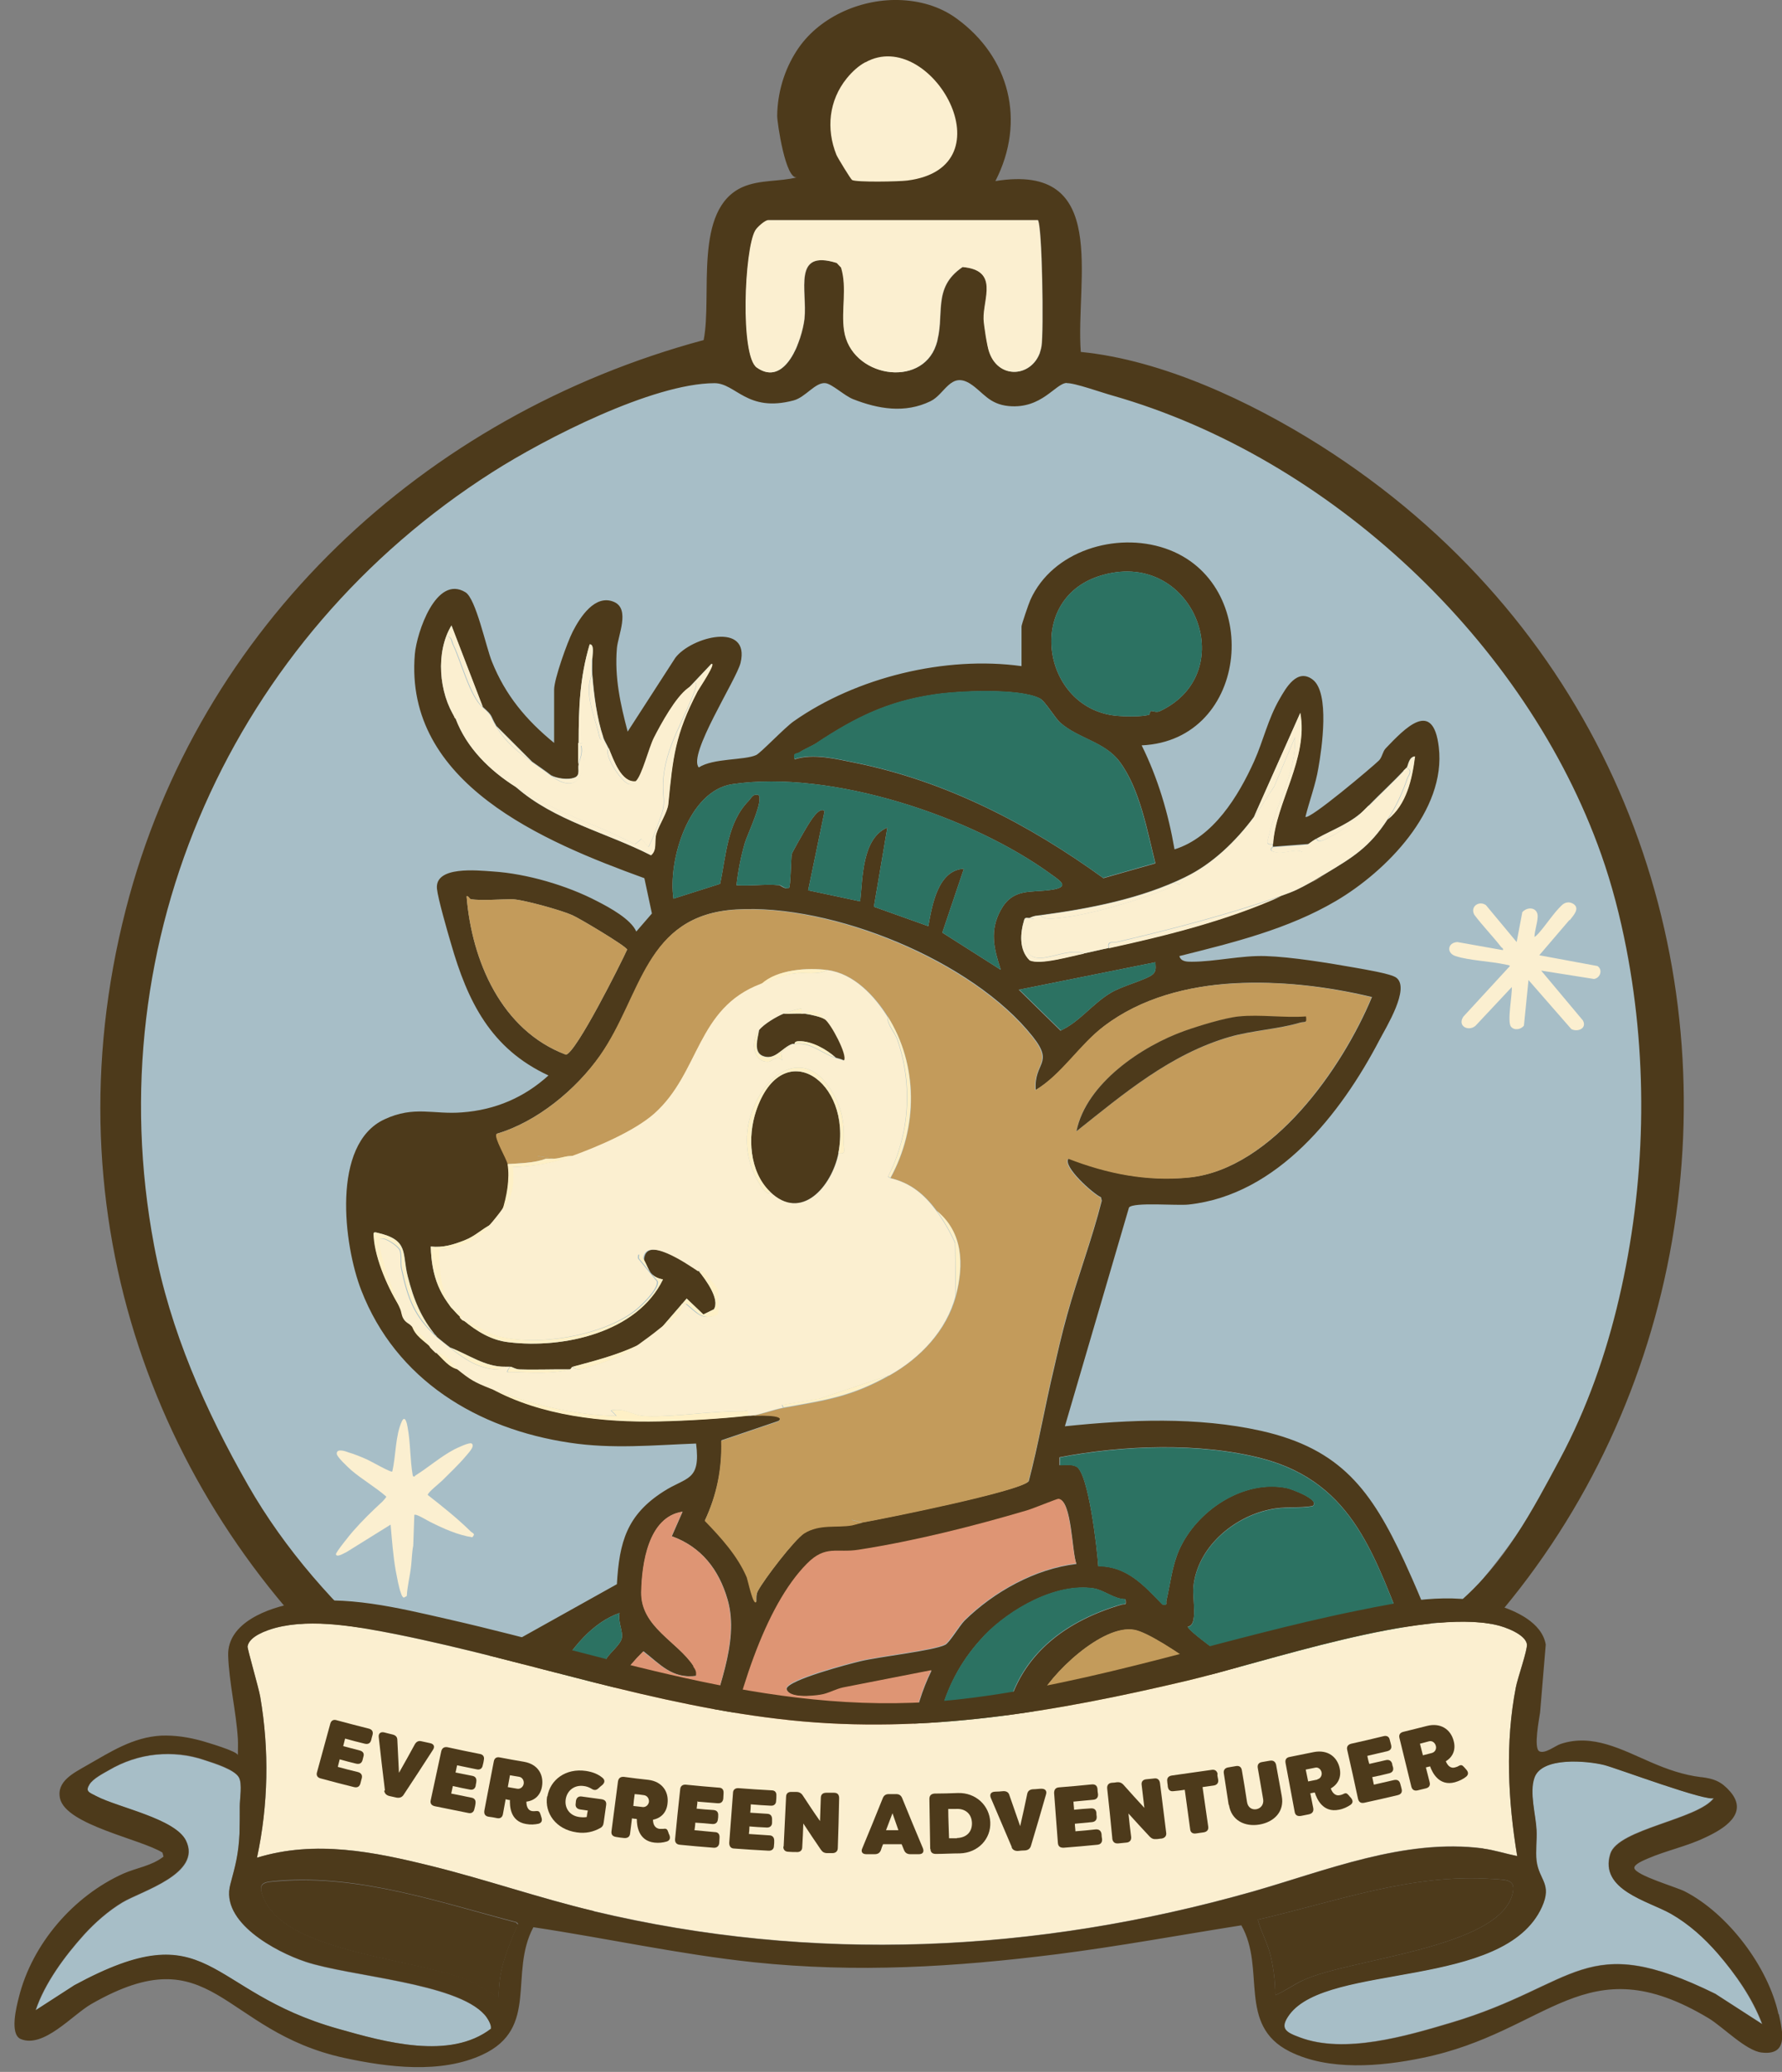 <?xml version="1.0" encoding="UTF-8"?>
<svg id="Layer_2" xmlns="http://www.w3.org/2000/svg" xmlns:xlink="http://www.w3.org/1999/xlink" version="1.1" viewBox="0 0 661.5 768.9">
  <rect x="0" y="0" width="661.5" height="768.9" fill="#808080" stroke="none"/>
  <!-- Generator: Adobe Illustrator 30.0.0, SVG Export Plug-In . SVG Version: 2.1.1 Build 123)  -->
  <defs>
    <style>
      .st0 {
        fill: none;
      }

      .st1 {
        fill: #a7bec7;
      }

      .st2 {
        fill: #de9574;
      }

      .st3 {
        fill: #4d3a1b;
      }

      .st4 {
        fill: #2c7262;
      }

      .st5 {
        fill: #fef0c6;
      }

      .st6 {
        fill: #fbefd0;
      }

      .st7 {
        fill: #c39b5b;
      }

      .st8 {
        clip-path: url(#clippath);
      }
    </style>
    <clipPath id="clippath">
      <circle class="st0" cx="332.8" cy="407.3" r="281.6"/>
    </clipPath>
  </defs>
  <g id="Layer_1-2">
    <g class="st8">
      <g>
        <circle class="st1" cx="332.8" cy="407.3" r="281.6"/>
        <g>
          <path class="st3" d="M64.6,705.2c2.1-5.2,5.6-12,9.1-16.2,4.7-5.6,10.6-10.3,16.3-14.9,6.1-4.9,13-8.8,18.9-14,3.6-3.2,7.6-5.4,11.4-8.2,7.2-4.7,14.5-9.3,21.7-14,5.5-3.5,10.9-7.5,16.6-10.7l70.4-39.3c.9-15.7,3.7-25.7,17.3-34.4,8.5-5.5,13.9-3.7,12.1-17.8-15.8.6-31.1,2.1-46.9-.3-34.3-5.1-64.5-23.3-77.4-56.6-6.5-16.7-11.2-54.2,8.6-63.4,11.1-5.2,18.2-1.7,28.9-2.6,12.2-.9,23-5.5,32-13.7-21.4-9.9-30-27.4-36.2-49-1.3-4.4-4.8-16.5-5.2-20.3-.8-8.5,14.9-6.8,20.7-6.4,12.6.8,27.6,5.2,38.7,11,4.7,2.4,12.6,6.7,14.6,11.3l5.8-6.7-2.8-13.1c-37.2-13.5-89.3-35.1-85.2-83.2.7-7.9,7.9-29.6,18.8-22.9,3.9,2.4,7.6,20.3,9.8,25.7,5,12.5,12.7,21.7,23.1,30.2v-19.8c0-3.9,4.9-17.6,6.9-21.5,2.7-5.3,8.3-14.1,15.4-11,6,2.7,1.4,12.4,1,17.2-.9,10.8,1.3,20.7,4,30.9l17.7-27.4c5.9-7.8,27.9-13.5,24.2,1.9-1.5,6.2-19.7,34.1-15.5,38.8,5.4-3.5,16.9-2.6,21.3-4.6,1.7-.8,10.5-10.1,13.9-12.5,23.3-16.4,56.4-24.4,84.6-20.5v-14.7c0-.7,2.7-8.6,3.3-9.9,8.2-18.2,31.7-25.3,50-19.1,36.6,12.4,31.6,71.3-8.7,73.1,6,12.1,9.9,25.2,12.2,38.6,14.4-4.5,23.7-19.7,29.6-32.8,3.4-7.6,5.1-15.6,9.4-23,2.3-4,6.5-11.6,12.3-7.2,6.4,4.9,3.4,25.5,2.1,32.8-1,6.1-3.3,12.1-4.8,18.1,1.2,1.5,25.2-18.8,27.3-20.9,1.2-1.2,1.3-3.2,2.5-4.5,7-7.3,17.6-18.6,19.7-.4,2.8,23.5-19.6,46.1-38.1,57-17.8,10.5-38.2,15.5-58.2,20.5.6,2.1,2.8,2.1,4.6,2.1,8.6,0,18.4-2.4,27.4-2.1,9.7.3,23.5,2.6,33.2,4.3,3.2.6,13.3,2.2,15.3,3.7,5.3,3.9-3.8,18.5-6.2,23.1-14.3,27.4-37.8,57.5-70.8,61.1-4.3.5-20.5-1-22.2,1.1l-23.8,81.2c24-2.5,49.1-3.6,72.9,1.7,29.7,6.7,40.9,22.2,53.1,48.4,2.6,5.6,11.6,25.8,12,30.8.7,9.4-10.7,12.6-10.9,14.1,2.9,12.2,6.5,24.5,8.6,36.9,1.4,8.5,1.2,21.4,3.7,28.8,3.1,9.5,10,13.3,10.9,26.7.8,12.1-5,19.1-5.8,27.5-.9,9.6,2.7,25.6,1.8,37.5-2.9,37-34.3,55.3-68,59.4l9.1,10.7c1.7,11.7-2.8,19.1-15.5,16.5-4.3-.9-7.8-5.1-11.9-6.4,1.8,6.8,5.9,9.3,12.3,11,14.3,3.8,30.7,1.4,44.7-2.7,9.9-2.9,20.3-11.3,19,7.9-1.4,22.2-24.8,47.5-47.7,48.2l5.1,1.5c-1.4,4.6-5.2,6.9-9.4,8.8-17,7.7-34.9,3-51.4-3.2-4.8,16.3-6,30.2-3.9,47.1,1.6,12.5,6.3,24.7,6.9,37.2,1.7,0,4,0,5.4,1,4.4,2.7,8.9,44,10.7,51.3,15.6-.3,9.4,23.8,10.2,34.6,1.2,15.5,8.1,28.7,11.5,43.3,1.5,6.4,1.5,13.4,3,19.4,2.1,8.7,7.7,17,5.9,27.1,6.9,1.4,31.7,2.3,34.9,9.3.7,1.4.8,2.6,0,4-3.1,6.8-33.1,11-40.8,12.1-26.2,3.7-53,3.4-78.9,6.3-3.8.4-7.7,3.8-11.5,4.8-10.7,2.7-40,3-51.5,2.3-10.2-.6-21.8-5.8-31.4-6.6-19-1.5-43.1,1.1-63,.6-36.8-1-73.8-6.3-110.5-6.1-51.8.2-101.1-3.2-152-12.6-8.7-1.6-32-5.2-37.9-10.8-5.7-5.4-2.1-8.6-.4-13.7,8.8-27.6,25.5-90.4,42.1-111.2,2.3-2.9,13.9-14.8,14.6-16.9.9-2.8.7-9.6,1.6-13.6,9.6-40,53.2-19.4,75.2-46.7,9.5-11.8,5.1-14.8,3.6-27-1.3-10.4,3.4-16.4,13.2-19.3l-7.1-41.7c-.3-6.3,4.7-3.9,5.1-7-5.8-37.5-23.4-94,34.4-95-7.5-9.4-15.4-18.7-22.8-28.2-3.5-4.5-6.3-9.5-9.7-14-3.3-4.5-6.6-9-9.6-13.7-.9-1.5-1.8-2.9-2.7-4.3-7.6-12.7-13.9-25.5-8.1-40.2h0ZM427.1,263.9c.9-.2,2,.7,3.5,0,30.8-14.5,12-61.3-22.6-50.1-27.6,8.9-21,49,6.2,51.8,2.8.3,9.9.5,12.4-.4.2,0,.3-1.3.5-1.3h0ZM167.6,232.1c-6,9.9-4.7,25.1,1.5,34.5,4.1,11,12.8,19.4,22.3,25.4,14.3,12.6,33.6,16.9,50.2,25.4,2.4-2,1.1-5.2,2-8.1,1-3.2,4.1-7.9,4.4-10.9,1.7-17.3,2.5-25.8,10.9-41.9.5-.9,7.1-10.7,5.1-10.1l-8.6,9.1c-4.5,3.3-9.9,13.1-12.6,18.4-1.9,3.8-4.4,14-6.7,16.1-5.4.7-8.3-7.8-10.1-12.2-.6-1.3-1.7-3.1-2-4.1-2.4-7.1-3.5-15.8-4.1-23.4-.1-2,0-4.1,0-6.1,0-1.3.8-5.1-1-5.1-3.7,12.4-4.1,23.7-4.1,36.5v8.1c-.4,1.6.8,4.1-1.7,4.9-2.2.8-6.4.3-8.5-.9-2.3-1.8-4.9-3.5-7.1-5.1l-13.2-13.2c-2.5-4.2-1-3.5-5.1-7.1l-11.7-30.4h0ZM296.9,279.2c-1.3.8-2.5,0-1.9,2.6,6.9-2.3,15.5-.1,22.5,1.3,33.7,6.8,64.5,22.8,92.1,42.8l19.3-5.5c-3-12-5.8-27.9-13.4-37.9-5.5-7.2-15.1-8.4-21.8-14.2-2-1.7-5.7-8.1-7.7-9.1-7.6-3.9-30.8-2.8-39.5-1.4-17.2,2.6-28.9,8.5-42.8,17.6-2.2,1.5-4.7,2.4-6.9,3.8h0ZM482.7,264.5l-17.2,38.6c-6.6,8.9-15.3,17.4-25.4,22.3-16.5,8.1-35.8,11.8-53.8,14.2-2.1.3-2,.1-4.1,1-.4.2-1.7-.5-2,.7-1.5,4.9-2,11.1,2,15,3.8,1.9,15.6-1.6,20.3-2.5,3-.6,6.1-1.4,9.1-2,21.5-4.7,43.9-10.3,63.9-19.3,5.1-1.8,6.5-2.5,11.2-5.1l5.1-3c10.5-6.3,16.5-9.9,23.3-20.3,7-5.6,9-14.9,10.1-23.4-2.3.2-2.5,3.4-3,4.1-.3.4-.7.7-1,1-4.1,4.4-8.9,8.8-13.2,13.2-.3.3-.7.7-1,1-5.2,5.4-12,7.7-18.3,11.2-1.3.7-2,1.3-3,2l-13.2,1c0-.3,0-.7,0-1,1-15.4,13.2-31.8,10.1-48.7h0ZM292.9,329.5c.6-.6.7-10.7,1-12.5.1-.6,4.9-9,5.9-10.6.9-1.4,4.3-7.3,6.3-5.4l-6.1,29.4,19.3,4.1c1-8.8.7-23.4,10.1-27.4l-5,29.4,20.2,7.2c1.4-7.6,3.5-20.8,13.2-21.3l-8,23.7,21.7,13.8c-2.6-8-4.2-14.5,0-22.2,4.6-8.3,11.1-6.3,18.9-7.5,6.3-1,4-2.8,0-5.6-29.6-21.7-81.9-39-118.5-33.6-16.3,2.4-24,28.3-21.9,42.5l17.3-5.5c2.3-10.6,2.6-22.7,10.7-30.9,1-1.1,1.5-2.6,3.5-2.1,2.2,1.7-4,14.5-5,17.8-1.4,4.8-2.6,10.7-3.1,15.7,5.1.4,10.7-.5,15.7,0,.7,0,2.1,1.6,3.5,1h0ZM173.2,332.6c1.9,23.9,12.9,49.8,36.9,58.8,3.8-.8,20.3-33.7,22.7-39-.2-1.2-18-11.8-20.4-12.8-4-1.8-18.6-5.9-22.5-5.9s-11,.6-15.2,0c-.3,0-1.1-1.5-1.5-1h0ZM186.4,449.3c-.6.8-3.5,4.5-4.1,5.1-3.6,1.8-5.8,4.3-9.9,5.9-4.1,1.6-7.9,2.8-12.5,2.3.3,11,3.3,18.9,11.2,26.4.3.3.6.7,1,1,4.8,4,10.3,7.4,16.7,8.1,20.3,2.5,47.8-3.6,57.3-23.3-5-1-5.1-3.7-7-7.2.4-9.6,16.4,1.5,20.3,4.1,2.4,3,8,10.4,5.6,14.2l-3.9,1.9-6.2-5.9-9.6,11.1c-2.3,1.9-5.7,4.4-8.1,6.1-8,3.8-15.9,5.8-24.4,8.1-.4.1-.7.9-1,1-6.3-.1-12.6.2-18.8,0-1.5,0-2.9-1-3.5-1s-1.4,0-2,0c-7.4.1-13.7-4.6-20.3-7.1-1-.7-4.6-3.6-5.1-4.1-5.8-6.9-8.5-13.7-10.7-22.3-2.2-8.6.6-13.5-11.2-16.2-1.6-.4-1.5-.1-1.4,1.4.5,8.4,5.6,19.9,10.2,26.9.4,1,.4,2.2,1.1,3.4.9,1.6,2.1,1.8,2.9,2.7,1.1,3.8,4.6,5.6,7.1,8.1.7.7,1.3,1.3,2,2,2.3,2.1,4.7,5.5,8.1,6.1,4.8,3.9,6.4,4.8,12.2,7.1,18.4,10.1,41.5,12.7,62.5,12.2,9.8-.2,23.2-1,32.9-2.1.3,0,.7,0,1,0,.7,0,13.6-.7,10.2,2l-21.2,7.2c.3,10.6-1.6,20.1-6.1,29.7,5.9,6.2,12.2,12.9,15.6,21,.5,1.1,2.4,10.7,3.5,9.1,0-1.3-.1-2.8.6-4,2.2-4.2,13.5-19,17.2-21.4,5.7-3.6,12.2-2.1,17.8-3,1.1-.2,2.5-.7,4.1-1,8.1-1.5,58.3-11.6,61.4-15.2,3.6-13.7,6-27.8,9.3-41.6,1.4-6.1,3-13.2,5-20.3,3.9-14.1,9.2-27.9,12.8-42.2l-.3-1.3c-2.8-1.2-14.5-11.6-12-14.4,14.5,5.6,29.4,8.6,45,7,30.6-3.2,56.7-40.6,67.6-66.9-16.7-4-34-6-51.2-5.1-17.1,1-34.3,5.4-48.1,15.8-9.1,6.9-15.5,17.8-25.5,23.8-.8-10.3,7-9.6-1.1-19.8-22.4-28.3-74.5-49.4-110.1-47.2-33.9,2-34.8,31.9-50.4,54.1-9,12.7-23.5,24.7-38.4,29.1-1.2,1.3,3.8,9.3,4.1,11.2.9,5.4-.3,12.1-2,17.3h0ZM393.8,382.4c7-3.2,11.8-10,18.6-14,4.1-2.5,13.2-4.8,15.5-6.8,1.5-1.3,1-2.9,1-4.5l-50.7,10.2,15.6,15.3h0ZM393.4,543.7c2,0,4.2-.4,6.1.5,4.6,2.2,7.8,31,8.2,37,10.7,0,17,7.2,23.8,14.2,2.2.3,1.2-.3,1.5-1.5,1.5-6.4,2-12.5,4.7-18.7,6.4-14.5,23.8-26.3,40-23,1.5.3,12.8,4.4,9.5,6.7-5.2.9-10.4,0-16,1.3-13.6,2.9-26.8,14.2-28.2,28.7-.4,4.2,1.8,14.3-2,14.7-1,1.4,25,19.2,27.3,20.9,4.3,3.2,7.8,9.1,13.3,8.1,7.6-1.3,38.1-15.6,40.8-22.2l.3-1.8c-12.2-29.8-19.5-58.3-54.3-67.4-23.1-6-51.7-4.9-75.1-.4v3c0,0,0,0,0,0ZM432,780.3c-30.3-13.8-56.5-35.7-75.8-62.8-25.4,2.8-52,9.3-77.4,2.9,7.7-7.7,21-4.3,31-5,14-1,28.1-4.5,42.1-6.1-14.5-27.2-20.1-60.7-6.1-89.3-10.9,2.1-21.8,4.2-32.7,6.4-2.9.6-5.6,2.3-8.5,2.7-3.1.4-12.1,1.3-12.6-2.4.7-3.3,23.2-9.2,27.4-10.2,7-1.7,27.2-3.9,31.5-6.1,1.6-.8,5.3-7.1,7.2-9,10.9-10.7,26.2-19.2,41.5-21-1.7-4.3-1.7-23.7-6.6-24-.6,0-9.6,3.7-11.7,4.3-20.1,5.9-41.9,11.4-62.5,14.6-8.1,1.3-12.2-2-19.2,5.2-31.2,31.6-41.5,131.5-43.2,175.1-1,25.6-1.4,59.2,4.6,83.8.9,3.9,2.3,11.7,6.1,13.2,6.4,2.4,25.9,4.4,33.5,5.1,33.5,3,66.6-2,98.9-10.2-3.2-26.3,20.2-46,32.5-67h0ZM238.8,612.9c-24.6,24.1-25,61.4-30.4,93.5-5.2,31.1-15.5,75.4-10.4,106.4,1.6,9.8,5.2,11.5,12.8,16.7,13.9,9.5,28.5,14.9,44.1,20.9l-4.4-19.9c-7-61.5-2-125.9,11.5-186.2,3.5-15.9,12.8-34.6,8.1-50.7-3.2-11.1-9.7-19.5-20.7-23.5l4-9.1c-12.7,1.9-15.1,19.3-15.3,29.9-.2,12.9,13.6,18.4,19.4,27.4.8,1.2,1.3,2,1,3.6-9,1.2-13.4-4.3-19.6-9.1h0ZM372.7,724.4c17.3,21.2,40.9,35.5,63.9,49.8l5.6-9.1c-3.3-.8-6.8-3.2-9.5-5.3-47-35.3-100.7-139.3-16.4-164.3,1.5-.4,1.8.6,1.5-2-4.1,0-8-3.4-11.7-4-14.1-2.2-31.2,7.7-40.7,17.5-31.7,33-18.9,85.2,7.3,117.3h0ZM202.6,686.4c4.1-28.2,7.3-46.3,22.5-70.9,1.4-2.2,5.2-5.2,5.7-7.5.6-2.6-1.6-6.4-.8-9.4-19.4,6.6-33.4,38.2-33.6,57.4,0,10.3,4,21.6,4.1,32,2.5.2,1.7.3,2-1.5h0ZM386.3,673.2l-2.1,1.9c9.1,28.1,26.4,53.1,48.2,72.7-.8-14.5-.7-29.3-4.8-43.4-12.3-10.5-27.4-18.9-36.3-32.8,3-2.4,40.6,24.3,45.8,27.8,9.2,6.2,17.9,13.3,26.6,19.1,4.3,2.9,7.4,3.3,11.9,5.4-12.8,27.9-29.5,53.6-47.7,78.2,3.4,2.1,4.7,6.7,7.6,9.6,3.8,3.7,12.5,10,17.8,10.2l-1,3c1.7-.2,3.3,1.2,5,.5,2.2-.9,11.8-9,14.3-11.2,8.6-7.4,42.4-42.6,45-51.5.3-1.1,0-1.8-.3-2.8l3,1c11.7-22,26.1-36.4,10-61.2-13.8-21.2-36.7-43.4-56.2-59.5-9.1-7.5-42.3-33.5-52-35.3-11.8-2.2-31.4,16.5-36,26.5-4.2,9.2-6.3,32.7-.4,41,.4.6,1.8,0,1.6.8h0ZM164.4,703c9.3-4.2,19.1-7.2,28.7-11,.7-1-3.4-18.5-3.6-21.9-1-13.8-.3-25.5,4-38.6,1.8-5.3,4.4-11.3,7.1-16.2l-1.5-.5c-32.4,19.8-67,37.9-96.9,61.5-12.6,9.9-32.7,25.5-30.4,43.5,1.4,11.6,22.2,41,30,51.2,7.1,9.4,14.9,18.2,22.8,27,4.1,3.2,11.4-.5,15.9-2.3,4.6-1.9,17.1-9.9,19.5-14,.7-1.2,1.4-2.2,1-3.7-8.7-17.2-20.1-35.1-27.4-52.9-1.7-4.1-1.5-5.1-1.9-8.8,3.3.6,5.4-.2,8.1-1,7.5-2.1,17-8.9,24.7-12.4h0ZM523.3,676.8c-1-11.7-3-24.5-6.2-35.8-.2-.8-1.9-.8-1.8-1.2.3-3.7,1.2-6.5-.1-10.7l-27.4,11.2,35.5,36.5h0ZM155.2,718.2c-3.4,1.8-6.9,3.6-10.3,5.5v3.1s41.2,79.7,41.2,79.7l2.3,1.3c-2.4-35.6,4.9-70,10.2-104.9-.2-.9-2-1.4-2.8-1.5-4.7-.4-29.5,11.5-35.4,14.4-1.7.8-3.7,1.6-5.2,2.4h0ZM453.3,746.5c3.9-4.4,6.9-11.7,9.2-17.4l-23.4-17.8,4.1,50.8,10.2-15.5h0ZM472.1,831.1c12.2.3,35.9-8.7,44.7-17.3,15.6-15.3,17.5-35.1,14.7-55.9l-17.8,25.3c-14.5,15.1-27.5,34.8-46.1,44.8-2,2,3.7,3.1,4.6,3.1h0ZM98.4,819.7c-10.8,4.9-12.5,12.8-12.9,24-.7,19.2,4.1,39.5,7.7,58.2,7.5,2,54.9,4,57.6.2l-2.5-22.3,82.7,26.4c-4.7-7.9-12.7-22.6-11.1-31.9.2-1.2.6-2.4,2-2.6,15.6,36.3,47.7,61.4,87.3,66-5.1-13.1-6.7-29.9-3.6-43.6,4.8,13.3,7.6,27.3,12,40.8,7.2,22.3,16.7,46.3,27.3,67.2,1.8,3.6,12.7,24.2,14.8,24.8,1.7.5,11.3,1.1,14,1.2,16.5.9,33.3-.6,48.8-6.1-4-22.6-10.5-45.4-8.7-68.6,1-13.5,6.1-23.6,9.8-35.8,3.2-10.3,6.3-20.8,9.1-31.2-12.2-7.8-24.3-15.2-30.8-28.8-17.9,2.1-35.5,7.3-53.7,9-4.3.4-9.6.8-13.7,1-6.5.3-13.8.2-20.3,0-37.2-1-78.9-9.7-109.6-31.5-1.4-1-2.8-2-4.1-3-1.8-1.6-3.4-2.7-5-4.6-5.3-6.3-3.2-9.9-13.2-10.6-2-.2-4.1.1-6.1,0-19.2-4.4-59.7-6.4-77.8,1.8h0ZM498.5,912.3c11.4-6.3,22.8-22.4,22.8-35.6-18,8-39.7,10.8-58.8,5.1,1.5,17.6-10.2,14.1-21.3,8.1l-10.2,34.5c13.7,4.1,27.2,10,41.6,5.1-1.2-2.1-4.2-2.6-6.1-4.6-1.9-1.9-3.3-5.4-5.1-7.6,7.5-.7,16.6,1,23.8,0,2.8-.4,10.5-3.5,13.2-5h0ZM296.1,1156.7c16.7-15.5,48.3-10.1,57.2-36.2,6-17.7-7.9-24.2-7.5-34.9.3-7.1,7.9-10.1,8-12.2l-12.2-42.8c.1-5.1,5.4-4.3,5.1-5-14.5-24.4-26.8-50.1-34.7-77.5-23.7-2.9-46.4-10.5-64.5-26.4l-89.6-29.7c.9,2,.6,6.8,1.5,8.2.7,1.1,4.2,1.2,5.7,3.5,2.1,3.3,3.7,28.7,4,34.5s-.5,11.5,0,17.2c.9,2.5,6.1.8,7.7,6.5,2.6,9-.4,14.8-.8,23.1-.8,20.5,2.9,38.6,6.3,58.6.7,4,3.3,7.4,3.7,10.5.5,3.5-.6,7.2.5,10.7,7.1,1.3,13.2,4,18.9,8.6,29.2,34.4,53.8,72.9,77.9,110.9.6.9,1,2.3,2.2,2.3-.7-10.8,2.2-22.3,10.3-29.8h0ZM157.9,910.3l-8.1,2c-.3,0-.7,0-1,0-3.7,0-7.5,0-11.2,0-2.4,0-4.7,0-7.1,0-1.7,0-3.4,0-5.1,0-3.7,0-7.5.1-11.2,0-7.9-.3-16.6-2.1-23.8-2.1-1.1,0-2.5-.3-2.6,1.1,1.1,3,3.7,27.4,5.1,27.4v2c0,5.4,1.8,10.8,8.1,10.2,1-2.7-.9-6.2-1-8.1-.2-5.4.2-10.9,0-16.2,1,0,2.1,0,3,0l1,4.1c0,.7,0,1.4,0,2,.1,3.2,1.9,7.4,1,11.2l10.1,1c-2.4,2.3-6.9-1-10.1,0-.7,6.3,4.8,10.3,9.1,13.7,1,.8,1.3,2,3.1,1.5l-1-15.2c8.1-1.5,4.2,9.9,5.5,15.3l10.7,1-1-14.6c.6-2.1,3.3-1.5,5-1.7,0,5.3.7,10,1,15.2h10.2v-16.3c1.4,0,2.7,0,4.1,0,.3,0,.7,0,1,0l.5,16.3c11.6-1.2,6.8-8.8,6.6-16.3-.1-3.9.4-8.3,0-13.2-.2-2.2-.9-4.2-1-5.1-.2-2,.2-4.2,0-6.1-.1-1,.1-2.1,0-3-.2-1.6-1.7-3.9-1-6.1h0ZM102.6,930.5c-.2-1.1,0-3.3-1.5-3,.8,4.5-2.1,12.2,2,15.2,1.2-3.7.3-8.3-.5-12.2h0ZM101.1,981.3c-.4-3.1.3-5.5,1.2-8.4,1.5-4.3,4.5-6,5.9-9.9-6.9-3.9-20-9.7-26.4-2.6-3.3,3.6,2.5,16.6,1,21.8l18.3-1h0ZM116.3,989.5l-6.9.2-4.2,7.5,3,1.5-.4,8.1c-3.2,3.7-6.2-2.3-8-2l-5.6,6.5c3.3,3,5.7,5.7,2.2,9.7-3.5,1.7-6.7-.6-9-3.1l-9.2,7.1,1.7,9c16.4,0,36.1,2.4,43.1,19.5,16.7.6,32.8-3.3,49-6.2,2.4-15.8-4.6-31.2-5-47.1-.3-11.7,1.8-23.4,2-35.1-.9-.6-18.5,3.8-21.8,4-10.3.8-20.7-.8-31-.6-5.6.9-9.2,13-1.2,11.9l1.2,8.9h0ZM99.1,991c1.1-2.8-7-1-8.1-1.5.6,4.4,6,5.3,8.1,1.5ZM86.3,1006.8c1.6-.2,5.9-4.1,5.6-5.6l-14.6-4.4-3.6,5.9,12.6,4.1ZM73.4,1017.7c2.1.2,4.1-1.9,5.4-3.3l-10.6-6.2-6.6,2.7c-1.7,2.3,10.5,6.7,11.8,6.9h0ZM96.4,1043.4c-14-1.6-28.2,5.6-25.8-16.3-7.8-1-13.2-7.5-19.7-10.3-14.2,5.7-33.8,3-44.2,15.8-3.9,4.7-9.3,18.2-6.6,23.9,2.2,4.4,19.6,7.9,24.7,8.8,30.6,5.4,59.9,1.8,88.5-9.9-1.7-7.6-9.8-11.2-16.9-12.1h0ZM432,1028c-20.8,9-41,8.3-62.9,7.1-1,0-2,0-3,0-4.8-.3-9.4-.9-14.2-1,1.8,7.1,3.9,14.3,6.1,21.3,1,3.2,1.5,5.1,3,8.1.2.4-.6,1.9.6,2.1,2.1,0,4.3,0,6.5,0,1,0,2,0,3,0l1-10.2c.1,4.5,1.3,6.5,2,10.2.4,2.1-.5,4.8.1,7,8.9.2,9,5.8,14.6,10.3l-3.6-16.7,4.1-1.6c0,.3,1,.7,1,1,.4,2.7.2,15.9,2.2,17.1h10c0,.1-1.8-17.7-1.8-17.7l4.8-1.5c0,.3,0,.7,0,1,.7,5.7,1.7,11.5,2,17.3l12.2-1-2-18.3h4c0,0,2.6,17.2,2.6,17.2l14.7-4.1c-.4-5.4-1.3-10.8-1.9-16.2-1.3-10.5-3.2-21-5.1-31.5h0ZM42.9,1088.8c3.1,1.6,9.3,1.7,12.7.7,2.7-.8,1.6-3.5,5.5-3.7,4.6-.2,6.8,3.6,13.1,3.1,7.2-.6,9.3-5.8,11.3-6.1,3.5-.5,5.2,3.3,11.7,1.6,8.2-2.1,10.2-10.9,20.7-11.8,1.2,0,8.9.2,9.6.6,3.6,2,3.4,8.8,7.7,9.6,3.2.6,9.5-.5,12.7-1.5,3-1,5.1-4.3,6.7-4.3,3.2,0,6.2,4.1,10.9,3.8,2.6-.2,11.2-3.8,12.3-6.1,1.1-2.4,1.1-20.3-2.1-21.1-15.2,4.3-30.9,6.2-46.6,8-16.2,1.8-19.5,4.1-34.2,8.4-31,9-69.2,8.4-98.7-5.3-5.1,7.9-2.6,15.2,6.4,17.9,6.4,2,9.6-1.4,12.7-.5,1.6.5,2.8,2.8,4.4,3.8,3.1,1.8,9.6,3.2,12.9,2,1.3-.5,1.4-2.4,1.8-2.7,3.8-2.4,6.3,2.5,8.6,3.7h0ZM364.1,1072.6h6c0,0-1.1-5.9-1.1-5.9h-7c0,0,2.2,5.9,2.2,5.9h0ZM186.4,1073.7c.3,3.6,0,7.3-3,9.7-1.2,1-4.2,1.5-4.1,2.5l-15.2,3.1c-.3,0-.7,0-1,0-10-1-10.4,1-18.9,1.9-6.7.7-14.3.4-19.7-3.9-.4-.6-.6-1.4-1-2-1.9-3.1-1.4-4.9-6.5-4-5.6.9-8.6,9.8-16.8,11.7-4,.9-8.9.2-12.6.8-8.7,1.6-12.1,3-22,3.7-.7,0-1.4,0-2,0-13.6.9-29.1.8-43.1-1.1-7.3-1-17.5-5.4-24.9-7-3.9-3.5-10.2-5.8-10.2-12.2-1.3-1.3-5.1,5.1-5.5,6.2s-.3,2.3-.6,2.9c-3.2,4.4-4.9,10.9-6.1,16.2-1.2.1-1.6,2.1-2,3.1-3.1,6.5-5.9,15.6-8.4,22.6-7.3,20.6-12.6,42.1-20.9,62.2.2,3.3,39.7,10.3,45.2,11.6,4,.7,3.4-3.4,4.4-5,2.3-3.7,17-27.5,17.2-29.4l4.6-3c5.7.2-6,20.8-5.6,23.3-2.9,2.9-4.5,8.5-6.1,12.2-.3.7-2.5,2.4-2,3l25.3,3c3.2-14.4,12.5-27.1,18.3-40.6.9-1.2,11-14.6,12.2-13.2-1.2,5.5-3.1,11-5.1,16.2-2.2,2.4-3.9,5.9-4.1,9.1-.7,1.6-2.1,4-3,6.1l-12.2,23.3c44.3,6.7,88.5,5.6,133,1,1.3-.1,2.7.1,4.1,0,3-.3,6.8-2.3,10.1-1,1-2.1-3.7-9-6.1-10.2-.3-1.3-1.3-2.1-2-3.1-4.5-5.7-10-10.2-15.2-15.2-.3-.3-.7-.7-1-1-2.5-2.4-4.4-5.6-8.1-7.1-1.5-1.8-2.8-3.6-4.6-5.2-.8-1.5.5-1.6.6-1.9,3.4-.7,6,1.2,9.1,2,5,3.3,10.5,7.4,15.2,11.2l16.2,16.2c1.3,1.7,2.7,4.2,4.1,6.1,1.7,2.4,3.1,7.1,6.1,7.1s3-1,4.5-1c3.2,0,6.5.2,9.7,0,10.2-.7,20.5-2.5,30.5-4.6,6.5-1.3,30.5-6.7,34.8-9.6,3.9-2.6-1.2-8.9-2.4-11.2-8.5-16.2-24.1-36.3-35.1-51.7-8.9-12.5-17.7-26.4-27.8-37.7.8-3-.7-2.5-1.9-3.7-3.3-3.3-5.7-5-9.3-7.5-1.2-.8-8.3-6.1-9.1-5.1h0ZM392.5,1104.1c2.9,2.5,18.7-7,16.2,5.7-.9,4.6-10.5,2.6-14.1,4.7l-.2,10.5,9.9,2.7c2.3,3.3.3,7.4-2.4,9.8-3.7-.3-9.6-5.3-12.5-1.3-5.6,7.8,13.1,4.9,4.8,15.5-4.8,1.5-7.3-2.8-11.4-3.7l-9.4,5.9,2.7,12.1c6,0,10.5-2.3,16.7-2,11.9.7,23.2,7.9,28.5,18.4l40.8-10.4c3.1-19.2-9.1-38-11.9-56.2-1.8-11.6-.4-24.2-2.1-35.9-17.7,10.3-38.9,11.1-58.8,12.2l3.1,12.1h0ZM363,1108.2l21.3-3c-2.7-5.5-2.4-18.1-7.1-21.8-6.1-4.8-15.3-.8-22.3-.5-2.5,2.6,9.7,20.3,8.1,25.3ZM382.9,1121.3l2.2-1.6.2-4.4-12.2,1,9.8,4.9ZM379.2,1135.2l3.1-6.6-20.3-7.1-2,8.1,19.3,5.6ZM373.1,1143.3c.9-1.9-1.4-1.4-2.2-1.8-7.2-2.6-18.4-10.3-21.1.2,5.2,1.6,19.8,8.8,23.3,1.5h0ZM363.4,1157.1c-2-2.1-18.7-10.4-21.1-10.2-19.2,8.8-53.1,10.1-48.2,40,1.3,8,18.2,11.4,25.1,12.5,32.2,4.9,64,2,92.6-14.5-7.4-17.4-27-10-41.4-9.9-3.7-5.4-2.2-12.8-6.9-17.9ZM296.5,1215.9c8.4,6.2,11,.3,19.8,1-1.6,5.6,9.8,7.6,13.6,7.1,2.6-.4,5.2-3,7.2-3,1.9,0,3.3,2.8,5.5,3.6,8.1,2.9,12-.5,18.8-3.7,2.2,0,1.3,2.7,4,3.2,3.9.7,13.8-.6,17-3,1.9-1.4,2-4.7,5.4-5.1,4-.6,5.7,3.2,12.4,1.4,8.6-2.3,6.7-8.8,11.4-11.9,1.6-1.1,13.2-4.3,14.1-3.6.7,9.5,6.9,8.8,14.8,8.1,7-.6,4.8-3.4,10.3-5.9,6.9,3.8,11.9,3.5,18.6-.7,2-2.3-1.5-23.8-2.7-23.9-16.8,6.6-35.4,8-52.4,13.6-5.2,1.7-10.8,5.4-16,7.3-34.7,12.8-72,13.1-106.5-.5.2,7.3-1.9,11.4,4.6,16.2h0ZM88.9,1218.9v-1l-4-1v2h4ZM247.3,1221.9h4v-2l-4,1v1h0ZM187.4,1223h5.1v-1h-5.1v1ZM273.6,1226c-.9-2.9-5.1-1.2-7.1-1l7.1,1ZM240.1,1225c-1.3-2.3-6.8-.4-9.1-1,1.4,2.3,6.8.4,9.1,1Z"/>
          <path class="st4" d="M-18.7,771.2c.9,35.1-1.1,70.6.5,105.7.6,1,2,.7,2.6,1-1.2-1.4-1.9-2.6-2.1-4.5-2.8-29.3,2-63.7.5-93.5l-1.5-8.6h0Z"/>
          <path class="st4" d="M9.7,766.1c-1.5,1.9-1.3,5.6-1.4,8-.9,24.4,3.4,50.8,1.4,75.8l1-.5c-.5-27.7.9-55.6-1-83.2h0Z"/>
          <path class="st4" d="M-135.4,753.9c-.4.2-1.4-.4-2.1.6-3.1,4.5,3.1,11.2,6.6,13.6,19.6,13.5,60.5,20,82.8,12.2-23.8,3.4-49.1,2.9-71.3-7.2-.9-.4-1-1.6-1.5-1.9-6.8-3.5-12.3-4.5-16.4-11.9l1.9-5.4h0Z"/>
          <path class="st4" d="M-113.1,679.8c16.7,9.6,36,10,54.8,9.1-5.6-2.4-16.1-.6-22.8-1-11.1-.8-21.7-4-32-8.1h0Z"/>
          <path class="st4" d="M-14.6,878.8c3.9.6,16.8.5,20.9,0,1.5-.2,1.7-.8,2.4-1.1-7.5.6-16.1-1.3-23.3,1h0Z"/>
          <path class="st4" d="M-68.4,706.2c2.1-2.3,12.6-14.1,12.2-16.2l-12.2,16.2Z"/>
          <path class="st4" d="M-113.1,664.6c5.9-2.8,8.9-4.6,14.2-8.1,0,0-14.2,8.1-14.2,8.1Z"/>
          <path class="st4" d="M-46.1,779.3c7.1-1,14.7-4.6,20.3-9.1-6.5,3.3-13.4,6.6-20.3,9.1Z"/>
          <path class="st4" d="M-133.4,752.9c3.2-1.5,6.8-2.8,10.1-4.1l-1-1c-3.2,1.4-6.5,2.7-9.1,5.1h0Z"/>
          <path class="st4" d="M-119.2,745.8c8.1-3.9,11.1-6.1,18.3-11.2,0,0-18.3,11.2-18.3,11.2Z"/>
          <path class="st4" d="M22.9,773.2c-3-4.4-7.6-5.7-12.2-8.1,3.4,3.6,7.8,6.1,12.2,8.1h0Z"/>
          <path class="st4" d="M-120.2,673.7c1.6-.9,1-3.5,1-5.1-1,1.9-1.5,2.8-1,5.1Z"/>
          <path class="st4" d="M-90.7,727.5c1.1-.7,6.3-3.3,4.1-4.1-1.4,1.2-3.3,2-4.1,4.1Z"/>
          <path class="st4" d="M-78.6,716.3c2.9-2.7,3.4-2.9,6.1-6.1,0,0-6.1,6.1-6.1,6.1Z"/>
          <path class="st7" d="M176.2,817.9c-19.2-4.4-59.7-6.4-77.8,1.8-10.8,4.9-12.5,12.8-12.9,24-.7,19.2,4.1,39.5,7.7,58.2,7.5,2,54.9,4,57.6.2l-2.5-22.3,82.7,26.4c-4.7-7.9-12.7-22.6-11.1-31.9.2-1.2.6-2.4,2-2.6,15.6,36.3,47.7,61.4,87.3,66-5.1-13.1-6.7-29.9-3.6-43.6,4.8,13.3,7.6,27.3,12,40.8,7.2,22.3,16.7,46.3,27.3,67.2,1.8,3.6,12.7,24.2,14.8,24.8,1.7.5,11.3,1.1,14,1.2,16.5.9,33.3-.6,48.8-6.1-4-22.6-10.5-45.4-8.7-68.6,1-13.5,6.1-23.6,9.8-35.8,3.2-10.3,6.3-20.8,9.1-31.2-12.2-7.8-24.3-15.2-30.8-28.8-17.9,2.1-35.5,7.3-53.7,9-4.3.4-9.6.8-13.7,1l.5,1.1c-6.6-.1-14.4.9-20.8-1.1-37.2-1-78.9-9.7-109.6-31.5l-.5,1-1.4-.2-2.2-3.9c-1.8-1.6-3.4-2.7-5-4.6-5.3-6.3-3.2-9.9-13.2-10.6-1.9,2.7-4.7.3-6.1,0h0Z"/>
          <path class="st2" d="M300.5,857.5c-7.6-.7-27.2-2.7-33.5-5.1-3.8-1.4-5.2-9.3-6.1-13.2-6-24.7-5.5-58.3-4.6-83.8,1.6-43.6,12-143.5,43.2-175.1,7-7.1,11.1-3.9,19.2-5.2,20.7-3.2,42.5-8.7,62.5-14.6,2.1-.6,11.1-4.3,11.7-4.3,4.8.4,4.9,19.8,6.6,24-15.2,1.8-30.6,10.3-41.5,21-2,1.9-5.7,8.2-7.2,9-4.3,2.2-24.4,4.4-31.5,6.1-4.2,1-26.7,6.8-27.4,10.2.5,3.8,9.5,2.9,12.6,2.4,2.9-.4,5.6-2.1,8.5-2.7,10.9-2.1,21.8-4.3,32.7-6.4-14,28.6-8.5,62.1,6.1,89.3-14,1.7-28,5.1-42.1,6.1-10,.7-23.3-2.7-31,5,25.5,6.5,52,0,77.4-2.9,19.3,27.1,45.5,49,75.8,62.8-12.3,20.9-35.7,40.6-32.5,67-32.4,8.2-65.4,13.2-98.9,10.2h0ZM398.4,794c-28,5.4-52.7,11.4-81.6,12.8-10,.5-21.9-1.2-31.5,0-2.2.3-4.1.7-5.5,2.6,0,2.3,17,5.3,19.8,5.6,19.7,1.6,80.5-3.4,95.8-14.8,2.5-1.9,3-4.9,6.2-5.5.2-1.9-2-.8-3.1-.5h0Z"/>
          <path class="st6" d="M164,1206.7v1c1.3-.1,2.7.1,4.1,0-.7-1.5-2.7-1-4.1-1Z"/>
          <path class="st6" d="M206.7,1090c10.1,11.2,18.9,25.2,27.8,37.7,11,15.4,26.6,35.4,35.1,51.7.4,2.8,3.8,8.6,1,10.7-12.1,2.9-24.1,7-36.4,9.4-6.4,1.2-16.3,2.1-24.4,2.9-1.8.2-3.8-.4-3.2,2.3-3.2.2-6.5,0-9.7,0-1.6,0-3.3,1-4.5,1-2.2-2.3-2.5-7-6.1-7.1-1.4-1.9-2.8-4.4-4.1-6.1-5-6.5-9.9-11.2-16.2-16.2-4.7-3.7-10.2-7.9-15.2-11.2-2.5-1.6-4.7-3.4-7.7-4.1h-1.4c-.3.7.1,1.6,0,2,0,.3-1.3.4-.6,1.9,1.8,1.5,3.1,3.4,4.6,5.2,2.2,2.6,5.1,6.2,8.1,7.1.4.3.7.7,1,1l11.1,12.7,4.1,2.5c.8,1,1.7,1.8,2,3.1l3.6,7.1-11.7,3c-11.1-.5-24,1.6-36,2-22.7.8-47.7,1.5-70,0-3.6-.2-22.4-1.9-23.7-4.2.2-3.2,2.5-7.1,4-10.2,1.7-3.5,3.2-7.1,5-10.9,1-2.1,2.4-4.5,3-6.1,1.3-3.2,2.7-5.6,4.1-9.1,2-5.2,3.8-10.8,5.1-16.2-1.1-1.4-11.3,12-12.2,13.2-7.2,9.9-13.9,24.1-18.4,35.8-.5,1.3-2.8,0-.9,3.8-2.7-1.7-5.8-.6-8.6-1.1-1.6-.3-2.7-1.8-4.2-2-3.1-.4-6.5,2.3-9.6-2,1.6-3.7,3.2-9.3,6.1-12.2,3.5-3.5,3.1-6.3,5.3-11.5.5-1.3,2.4-1.3,2.6-2.2.4-1.2.4-9.4-.7-10.2-3.5-2.5-4.1,2.4-7.2,1.6-.4.2,1.1,1.7,1,2-.3,1.9-14.9,25.8-17.2,29.4l-3.1,3.1c-2.7.5-1.5-.5-2.5-2-3.6,3.9-5.1.2-7.8-.3-5.5-1-11.7-.9-16.3-1.9-5.8-1.3-12.1-3.6-18-4.9,2.2-6.8,4-13.8,6.2-20.5.2-.8.8-2,1.4-3.8,6.6-20.5,13.4-40.1,20.6-58.8l-.8-2.1c.4-.9.9-2.9,2-3.1l1,1c1.4-5.5,3.2-12,5.1-17.3.2-.7.1-1.8.6-2.9s4.2-7.4,5.5-6.2c0,6.4,6.3,8.6,10.2,12.2.2.2-.7,1.5.7,2,4.9,1.8,22.5,6.8,27.2,7.1,4,.3,8.7-1.2,11.1-1,1.5.2,2.6,1.7,4.2,2,9.1,1.3,16.4,2.6,24.8-2,.7,0,1.4,0,2,0,.9,2.7,2.2,1.7,4,1.6,6.4-.3,24.7-3.1,30.7-4.9,9.2-2.8,14.2-16.9,23.1-8.8.4.6.6,1.5,1,2,4.9,6.6,14.3,5.7,21.7,5,2.1-.2,4.1-1.6,6.2-1.9,3.4-.5,7.7,1,10.6-1.1.3,0,.7,0,1,0,6.8.8,9.4-1.3,16.2-2.1-.1-.5-1-.8-1-1,0-1,2.9-1.5,4.1-2.5,2.9-2.4,3.3-6.1,3-9.7.8-1,7.9,4.2,9.1,5.1,3.7,3.8,7.6,7.2,11.2,11.2h0ZM1.1,1098.1c-.8,6.1,4.6,9.6,9.4,11.9,4.4,2.2,9.7,2.6,11.8,5.2,1.2-.6,2.4-1,3.8-.7,14.5,2.7,27.2,8.8,40.4,15.1,6.2,2.8,14.3,6.9,20.3,9.1l8.9,3.8c17.6,6.6,34.6-7.7,50.5-8.8,17.3-1.2,37.7,7.8,52.2-5.1,1.8-1.6,1.2-1.2,2-3.1.3-.7,2.5-.9-.5-1-19-.7-37.9-2.1-56.9-2.9-.8,3.5-2.7.9-4.6,1.4-12.2,3.5-19.6,9.1-33.9,8.6-8-.3-15-3.2-21.8-6.1-9.7-4-20.3-11-29.4-14.2l-52.3-13.2h0Z"/>
          <path class="st7" d="M316.3,564.1v2c-5.6,1-12.1-.6-17.8,3-3.7,2.4-15,17.2-17.2,21.4-.7,1.2-.6,2.7-.6,4-1.1,1.6-3.1-8-3.5-9.1-3.4-8-9.6-14.8-15.6-21,4.4-9.5,6.4-19.1,6.1-29.7l21.2-7.2c3.5-2.7-9.4-2.1-10.2-2,3.4-.4,8.7-2.4,12.2-3,15.8-2.8,25.3-4.1,39.6-12.2,11.1-6.3,21-16.5,24.4-29.4,3-11.5,2.7-23.5-7.1-31.5-4.4-6-9.6-10.4-17.2-12.2,10.3-18.7,10.3-42-1-59.9-4.9-7.8-12.6-16-22.3-17.3-7.3-1-18.8-.2-24.4,5.1-24,9.2-22.5,33-39.6,48.2-7.4,6.5-21.1,12.4-30.5,15.7-2.5-.2-4.7.9-7.1,1l-6.1-1v1c1,0,2,0,3,0-4,1.6-9.7,1.7-14.2,2-.3-1.9-5.2-9.9-4.1-11.2,15-4.4,29.5-16.4,38.4-29.1,15.6-22.3,16.5-52.1,50.4-54.1,35.6-2.1,87.7,19,110.1,47.2,8,10.1.3,9.5,1.1,19.8,9.9-6,16.3-16.9,25.5-23.8,13.8-10.5,31.1-14.9,48.1-15.8,17.3-1,34.5,1.1,51.2,5.1-10.9,26.2-37,63.7-67.6,66.9-15.7,1.6-30.6-1.4-45-7-2.5,2.8,9.2,13.2,12,14.4l.3,1.3c-3.6,14.3-8.8,28-12.8,42.2-2,7-3.5,14.2-5,20.3-3.3,13.8-5.6,27.9-9.3,41.6-3.1,3.7-53.3,13.8-61.4,15.2l-4.1-1h0ZM439.8,382.6c-16.1,5.7-36.7,19.6-40.3,37.3,17.5-13.9,34.8-28.6,56.8-35,8.3-2.4,18.2-2.9,26.2-5.3,1.8-.5,2.6.4,2.2-2.3-8,.6-17-.8-24.9,0-5.2.5-14.9,3.5-20,5.3Z"/>
          <path class="st6" d="M294.7,361.3c4.2-.6,8.8.7,12.4-1.3,9.8,1.3,17.4,9.5,22.3,17.3,0,3.5,2.7,5.6,3.8,8.9,5.6,16.8,4.4,34.8-3.6,50.5l.8.5c7.7,1.8,12.8,6.2,17.2,12.2,2.6,3.6,5.1,7.8,6.9,11.9l.2,19.6c-3.4,12.9-13.2,23.1-24.4,29.4l-26.2,8.8-13.9,2.3.5,1c-3.5.6-8.8,2.7-12.2,3-.3,0-.7,0-1,0,.3-2.8-.2-1.7-2.1-1.7-12-.1-24.2,2.2-36,1.8-4.8-.2-7.6-3.2-12.7-2.1l2,2c-15.5-.1-32.3-4.5-46.7-10.1-5.8-2.3-7.4-3.2-12.2-7.1-2.7-2.2-4.3-6-8.1-6.1-.8-.7-1.3-1.3-2-2-1.7-3.4-4.7-5.6-7.1-8.1-.8-.9-2-1.1-2.9-2.7-.7-1.2-.7-2.5-1.1-3.4-2.6-5.8-7.8-18.9-8.1-24.9-.2-3.7,7.4,1.4,7.9,3.2.6,2,0,4.5.5,6.7,2.4,11.1,4.7,17.5,12.9,25.1.5.4,4.1,3.3,5.1,4.1,5,3.9,10,7.6,16.9,8.1,1.8.1,3.2-1,3.4-1,.7,0,1.4,0,2,0-1.8,2.8-1,1.9,1.5,2,6.2.2,15.3.7,20.8-1,.3,0,.7-.9,1-1,1.6,2,5.4.3,7.3-.3,6.6-2,11.5-3.9,17-7.8,2.4-1.7,5.8-4.2,8.1-6.1,2.8-2.3,8.1-5.2,8.1-9.1h1.5c4,3.2,6.1,6.5,11.6,3.9.3-.4.3-8.1,0-9.3,0-.4-5-6.3-5.3-6.6-.7-.5-1.6-.1-1.8-.2-3.9-2.6-19.9-13.7-20.3-4.1-.3-.5-2.1-3.9-1.9-.6l7,8.5c.8,2.7-6.2,9.4-8.5,11.1-12.4,9.3-36.7,13.3-51.4,9-3.9-1.1-8.2-4.3-12.2-5.6-.4-.3-.7-.7-1-1,.5-2.6-2.3-2.3-3.5-4.1-4.1-5.9-4.6-14.2-4.5-21.3,7.8-.2,14.1-3.7,19.2-9.2.6-.6,3.5-4.2,4.1-5.1,4-5.5,4.6-9.3,4-16.2,7.8-.2,15.1-1.5,22.3-4.1,9.4-3.4,23.1-9.2,30.5-15.7,17.1-15.2,15.6-39.1,39.6-48.2,3.5-1.4,8.3-3.3,11.9-3.8h0ZM297.5,374.2c-2.3.5-4.4,1.1-6.6,2-2.7,1.1-7.4,3.9-9.1,6.1-3.6,4.4-2,12.2,3.5,11.7,1.3-.1,3.1-2.7,5.1-.5l-.5-2.9,4-3.1c.3-.1.7,0,1,0,6-.9,10,3.5,15.2,5.1,1,.3,2.1.5,3,1,1.4-1.9-4.9-13.7-7.1-15.2-1.1-2.3-4.2-3-6.4-2.9l-.7.9c-.3,0-.7,0-1,0l-.5-2h0ZM311.2,428c3.1.6,2-1.5,2-3.5.3-8.6-.7-14.5-5.8-21.6-7.9-11.1-18.5-7.3-25,2.9-6.8,10.7-7,23.7,0,34.3.2.4,2.9,4.2,3.5,2.1,11.7,11.4,23-2.1,25.4-14.2h0Z"/>
          <path class="st7" d="M384.7,672.3c.4.6,1.8,0,1.6.8l-2.1,1.9c9.1,28.1,26.4,53.1,48.2,72.7-.8-14.5-.7-29.3-4.8-43.4-12.3-10.5-27.4-18.9-36.3-32.8,3-2.4,40.6,24.3,45.8,27.8,9.2,6.2,17.9,13.3,26.6,19.1,4.3,2.9,7.4,3.3,11.9,5.4-12.8,27.9-29.5,53.6-47.7,78.2,3.4,2.1,4.7,6.7,7.6,9.6,3.8,3.7,12.5,10,17.8,10.2l-1,3c1.7-.2,3.3,1.2,5,.5,2.2-.9,11.8-9,14.3-11.2,8.6-7.4,42.4-42.6,45-51.5.3-1.1,0-1.8-.3-2.8l3,1c11.7-22,26.1-36.4,10-61.2-13.8-21.2-36.7-43.4-56.2-59.5-9.1-7.5-42.3-33.5-52-35.3-11.8-2.2-31.4,16.5-36,26.5-4.2,9.2-6.3,32.7-.4,41h0Z"/>
          <path class="st2" d="M257.4,618.3c-5.8-9-19.6-14.5-19.4-27.4.2-10.6,2.6-28,15.3-29.9l-4,9.1c11,3.9,17.5,12.4,20.7,23.5,4.6,16.1-4.5,34.8-8.1,50.7-13.5,60.3-18.5,124.7-11.5,186.2l4.4,19.9c-15.5-6-30.2-11.4-44.1-20.9-7.5-5.2-11.1-6.8-12.8-16.7-5.1-31,5.1-75.3,10.4-106.4,5.4-32.1,5.8-69.5,30.4-93.5,6.3,4.7,10.7,10.2,19.6,9.1.3-1.6-.1-2.3-1-3.6h0ZM232.4,715.3c3-.2,6.6-2.7,9.8-3,.4-1.7-.5-2.1-1.7-2.9-2.8-1.9-27.5-7.5-28.8-6.2-1.6,7,16,12.5,20.7,12.1h0ZM214.2,801.7c6.8,2.7,14.6,4.3,21.8,2,2-3.1-5.9-6-7.9-6.8-3.6-1.3-16.2-5.8-19.2-6.2-2.9-.4-4.7,0-7.4.8-2.2,3.1,10.3,9.2,12.7,10.2h0Z"/>
          <path class="st7" d="M139.7,715.3c7.5-2.1,17-8.9,24.7-12.4,9.3-4.2,19.1-7.2,28.7-11,.7-1-3.4-18.5-3.6-21.9-1-13.8-.3-25.5,4-38.6,1.8-5.3,4.4-11.3,7.1-16.2l-1.5-.5c-32.4,19.8-67,37.9-96.9,61.5-12.6,9.9-32.7,25.5-30.4,43.5,1.4,11.6,22.2,41,30,51.2,7.1,9.4,14.9,18.2,22.8,27,4.1,3.2,11.4-.5,15.9-2.3,4.6-1.9,17.1-9.9,19.5-14,.7-1.2,1.4-2.2,1-3.7-8.7-17.2-20.1-35.1-27.4-52.9-1.7-4.1-1.5-5.1-1.9-8.8,0-.1-1.3-.2-1-1h9.1Z"/>
          <path class="st4" d="M393.5,540.8v3c2,0,4.1-.4,6,.5,4.6,2.2,7.8,31,8.2,37,10.7,0,17,7.2,23.8,14.2,2.2.3,1.2-.3,1.5-1.5,1.5-6.4,2-12.5,4.7-18.7,6.4-14.5,23.8-26.3,40-23,1.5.3,12.8,4.4,9.5,6.7-5.2.9-10.4,0-16,1.3-13.6,2.9-26.8,14.2-28.2,28.7-.4,4.2,1.8,14.3-2,14.7-1,1.4,25,19.2,27.3,20.9,4.3,3.2,7.8,9.1,13.3,8.1,7.6-1.3,38.1-15.6,40.8-22.2l.3-1.8c-12.2-29.8-19.5-58.3-54.3-67.4-23.1-6-51.7-4.9-75.1-.4h0Z"/>
          <path class="st2" d="M115.1,980.5l1.2,8.9-6.9.2-4.2,7.5,3,1.5-.4,8.1c-3.2,3.7-6.2-2.3-8-2l-5.6,6.5c3.3,3,5.7,5.7,2.2,9.7-3.5,1.7-6.7-.6-9-3.1l-9.2,7.1,1.7,9c16.4,0,36.1,2.4,43.1,19.5,16.7.6,32.8-3.3,49-6.2,2.4-15.8-4.6-31.2-5-47.1-.3-11.7,1.8-23.4,2-35.1-.9-.6-18.5,3.8-21.8,4-10.3.8-20.7-.8-31-.6-5.6.9-9.2,13-1.2,11.9h0Z"/>
          <path class="st2" d="M389.3,1092l3.1,12.1c2.9,2.5,18.7-7,16.2,5.7-.9,4.6-10.5,2.6-14.1,4.7l-.2,10.5,9.9,2.7c2.3,3.3.3,7.4-2.4,9.8-3.7-.3-9.6-5.3-12.5-1.3-5.6,7.8,13.1,4.9,4.8,15.5-4.8,1.5-7.3-2.8-11.4-3.7l-9.4,5.9,2.7,12.1c6,0,10.5-2.3,16.7-2,11.9.7,23.2,7.9,28.5,18.4l40.8-10.4c3.1-19.2-9.1-38-11.9-56.2-1.8-11.6-.4-24.2-2.1-35.9-17.7,10.3-38.9,11.1-58.8,12.2h0Z"/>
          <path class="st4" d="M365.3,607c-31.7,33-18.9,85.2,7.3,117.3,17.3,21.2,40.9,35.5,63.9,49.8l5.6-9.1c-3.3-.8-6.8-3.2-9.5-5.3-47-35.3-100.7-139.3-16.4-164.3,1.5-.4,1.8.6,1.5-2-4.1,0-8-3.4-11.7-4-14.1-2.2-31.2,7.7-40.7,17.5h0Z"/>
          <path class="st4" d="M303.7,275.3c-2.2,1.5-4.7,2.4-6.9,3.8-1.3.8-2.5,0-1.9,2.6,6.9-2.3,15.5-.1,22.5,1.3,33.7,6.8,64.5,22.8,92.1,42.8l19.3-5.5c-3-12-5.8-27.9-13.4-37.9-5.5-7.2-15.1-8.4-21.8-14.2-2-1.7-5.7-8.1-7.7-9.1-7.6-3.9-30.8-2.8-39.5-1.4-17.2,2.6-28.9,8.5-42.8,17.6h0Z"/>
          <path class="st2" d="M370.3,1175c-3.7-5.4-2.2-12.8-6.9-17.9-2-2.1-18.7-10.4-21.1-10.2-19.2,8.8-53.1,10.1-48.2,40,1.3,8,18.2,11.4,25.1,12.5,32.2,4.9,64,2,92.6-14.5-7.4-17.4-27-10-41.4-9.9h0Z"/>
          <path class="st2" d="M113.3,1055.4c-1.7-7.6-9.8-11.2-16.9-12.1-14-1.6-28.2,5.6-25.8-16.3-7.8-1-13.2-7.5-19.7-10.3-14.2,5.7-33.8,3-44.2,15.8-3.9,4.7-9.3,18.2-6.6,23.9,2.2,4.4,19.6,7.9,24.7,8.8,30.6,5.4,59.9,1.8,88.5-9.9h0Z"/>
          <path class="st4" d="M291.9,1199.6c.2,7.3-1.9,11.4,4.6,16.2,8.4,6.2,11,.3,19.8,1-1.6,5.6,9.8,7.6,13.6,7.1,2.6-.4,5.2-3,7.2-3,1.9,0,3.3,2.8,5.5,3.6,8.1,2.9,12-.5,18.8-3.7,2.2,0,1.3,2.7,4,3.2,3.9.7,13.8-.6,17.1-3,1.9-1.4,2-4.7,5.4-5.1,4-.6,5.7,3.2,12.4,1.4,8.6-2.3,6.7-8.8,11.4-11.9,1.6-1.1,13.2-4.3,14.1-3.6.7,9.5,6.9,8.8,14.8,8.1,7-.6,4.8-3.4,10.3-5.9,6.9,3.8,11.9,3.5,18.6-.7,2-2.3-1.5-23.8-2.7-23.9-16.8,6.6-35.4,8-52.4,13.6-5.2,1.7-10.8,5.4-16,7.3-34.7,12.8-72,13.1-106.5-.5h0Z"/>
          <path class="st4" d="M34.3,1085.1c3.8-2.4,6.3,2.5,8.6,3.7,3.1,1.6,9.3,1.7,12.7.7,2.7-.8,1.6-3.5,5.5-3.7,4.6-.2,6.8,3.6,13.1,3.1,7.2-.6,9.3-5.8,11.3-6.1,3.5-.5,5.2,3.3,11.7,1.6,8.2-2.1,10.2-10.9,20.7-11.8,1.2,0,8.9.2,9.6.6,3.6,2,3.4,8.8,7.7,9.6,3.2.6,9.5-.5,12.7-1.5,3-1,5.1-4.3,6.7-4.3,3.2,0,6.2,4.1,10.9,3.8,2.6-.2,11.2-3.8,12.3-6.1,1.1-2.4,1.1-20.3-2.1-21.1-15.2,4.3-30.9,6.2-46.6,8-16.2,1.8-19.5,4.1-34.2,8.4-31,9-69.2,8.4-98.7-5.3-5.1,7.9-2.6,15.2,6.4,17.9,6.4,2,9.6-1.4,12.7-.5,1.6.5,2.8,2.8,4.4,3.8,3.1,1.8,9.6,3.2,12.9,2,1.3-.5,1.4-2.4,1.8-2.7h0Z"/>
          <path class="st7" d="M485.3,917.4c2.8-.4,10.5-3.5,13.2-5,11.4-6.3,22.8-22.4,22.8-35.6-18,8-39.7,10.8-58.8,5.1,1.5,17.6-10.2,14.1-21.3,8.1l-10.2,34.5c13.7,4.1,27.2,10,41.6,5.1-1.2-2.1-4.2-2.6-6.1-4.6-1.9-1.9-3.3-5.4-5.1-7.6,7.5-.7,16.6,1,23.8,0h0Z"/>
          <path class="st6" d="M472.6,313.3c-3.1.5-2-1.1-1.6-3.1,2.7-11.8,10.2-23.6,9.7-36.5l-7.7,18.2c-2.6,3.8-4.8,7.6-7.5,11.3-6.6,8.9-15.3,17.4-25.4,22.3l-2.2,2.9c-3.5-2-2.3.5-4.3,1.3-11.1,4.4-29.1,9.9-40.8,11-1.9.2-5.3.7-6.6-1-2.1.3-2,.1-4.1,1,4.9.5-2.3.7-2.1,6.5.6,15.9,13.7,3.4,22.4,6.6,3-.6,6.1-1.4,9.1-2-.6-2.9,1.4-1.9,3.2-2.3,20.5-4.8,40.9-10.1,60.7-17,5.1-1.8,6.5-2.5,11.2-5.1,1.2-.6,3.6-2.2,5.1-3,10.5-6.3,16.5-9.9,23.3-20.3,3.1-4.6,5.8-10.6,7.3-15.2.3-1,2.2-2.9-.2-4-.3.4-.7.7-1,1-.7,2.3-3.7,4.9-5.5,6.7-2.1,2.2-4.9,5.4-7.7,6.5-.3.3-.7.7-1,1-4.4,4.5-7.7,7.8-14,10.9-1,.5-3.6,2.1-4.3.3-1.3.7-2,1.3-3,2s-1.8,1.5-2.2,2.8c-3.2-1.3-6.2.8-9.5.2-3.9-.6-1.5-1.9-1.5-2.1,0-.3,0-.7,0-1h0Z"/>
          <path class="st4" d="M426.6,265.2c.2,0,.3-1.3.5-1.3.9-.2,2,.7,3.5,0,30.8-14.5,12-61.3-22.6-50.1-27.6,8.9-21,49,6.2,51.8,2.8.3,9.9.5,12.4-.4h0Z"/>
          <path class="st7" d="M174.7,333.6c-.3,0-1.1-1.5-1.5-1,1.9,23.9,12.9,49.8,36.9,58.8,3.8-.8,20.3-33.7,22.7-39-.2-1.2-18-11.8-20.4-12.8-4-1.8-18.6-5.9-22.5-5.9s-11,.6-15.2,0h0Z"/>
          <path class="st6" d="M169.1,266.6c4.1,11,12.8,19.4,22.3,25.4,9.8,6.2,20,10.7,30.5,14.9,4.6,1.9,9.3,4.2,13.8,6.4l2.4-2,2.5,3c.6-.1,4.5-10.6,5-12.3,1.5-4.6.3-6.3.5-11.5.6-13.7,8.5-24.1,12.2-35.6.2-.5.3-1.7-.5-1.5-.7.9-1.7,1.4-2.5,2-4.5,3.3-9.9,13.1-12.6,18.4-1.9,3.8-4.4,14-6.7,16.1-.8.7-1,1.5-2.5,1.1-2.4-.3-9.5-10.3-7.7-13.3-.6-1.3-1.7-3.1-2-4.1-1,2.6-1.5-1.2-1.7-1.8-1.7-6.7-5.3-14.8-2.4-21.5-.1-2,0-4.1,0-6.1-3.6,8.3-4.3,19.8-4,28.9,0,1.8,2.5,3-1.1,2.6v8.1c.5-2.1,1.8-4.2,1-7.1,1.8.3,1.2,5.4,1,6.6-.8,8.5-6.1,9.3-12.2,4.5-2.3-1.8-4.9-3.5-7.1-5.1-5.5-4.1-9.2-6.7-13.2-13.2-2.5-4.2-1-3.5-5.1-7.1-4.8-4.3-7.9-16.9-10.9-23.1-.6-1.2-.5-3-2.3-3.3-1.7,10.3-.6,20.7,3,30.5h0Z"/>
          <path class="st6" d="M366,1035.2v1c.8,0,1.6.1,2.4,0l.6-.9c-1,0-2,0-3,0h0Z"/>
          <path class="st6" d="M366,1036.2c-4.1.2-8.2.2-12.2-1-.7.8,3.4,13.4,4.1,15.7.4,1.3,1.9,3.7,0,4.6,1,3.2,1.5,5.1,3,8.1h6c0-.1-.4-13.3-.4-13.3.7-.9,1.6-.9,2.6-.9,1.6-.1,2.4.6,3,2,1.7,3.5,1.8,9.1,2,13.2l10.2-1c-.1-3.9-1-7.7-1-12.2,0-.1-2.1-1.7.5-2,1-.1,3.6.5,4.3,1.3l2.9,13h8.5c0,0-1-10.2-1-10.2-.3-3.6,2.7-3.6,5.1-2,3.2,2.1,2.2,7.5,3.1,11.1l9.1-1c-.2-4.7-1.9-6.4,0-11.1.3-.7,0-1.9,1-2.6l2.6.6,2.7,13c2.2,1.3,4.8-.7,6-.9l7.2-2.6-4.1-27.8c-19.7,6.6-40.7,8.6-61.5,7.2-1.3,0-2.5,0-3.4-1.1h0Z"/>
          <path class="st6" d="M87.9,911.3c1.1,3,3.7,27.4,5.1,27.4,0,0-.1-1.2,1-1v3c0,0,5.1,0,5.1,0l-1-14.2c.7,0,1.4,0,2,0,1,0,2.1,0,3,0,.7,0,1.4,0,2,0,1,1.9-1,3.8-1,4.1,0,.7,0,1.4,0,2,4.5-.3.2,7.7,3,9.7,13.6,3.6,2.4-11.2,7.9-14.9,6.8-4.7,7.2,12.8,6.4,16.3h10.1c0-.7,0-1.4,0-2-3.3.6-1.7-1.7-2-3.5-.5-2.9-1.2-5.7-1-8.6.7,0,1.4,0,2,0,1,0,2,0,3,0,2.1.8,2.2,7.4,3,10.2.3,1.1,1.6,2.3,1,4.1l8.1-1v-14.2h5.1l2.5,13.2c1,1.3,1.4.9,2.6.6,7-1.9-1.2-17.7,3-22.9-.1-1,.1-2.1,0-3l-2,1.5v-5.6c-2.4,0-4.7,0-7.1,0-.3,0-.7,0-1,0-3.9,1-9.7,1.9-13.7,2.1-5.4.2-14.2.6-19.4,0-.8,0-1.6-.1-1.5-1-8.9,0-17.6-.6-26.4-2h0Z"/>
          <path class="st6" d="M114.3,912.3v1c3.5,0,8.5.8,11.2-1-3.7,0-7.5.1-11.2,0Z"/>
          <path class="st4" d="M467.5,828c-2,2,3.7,3.1,4.6,3.1,12.2.3,35.9-8.7,44.7-17.3,15.6-15.3,17.5-35.1,14.7-55.9l-17.8,25.3c-14.5,15.1-27.5,34.8-46.1,44.8h0Z"/>
          <path class="st4" d="M200.6,687.9c2.5.2,1.7.3,2-1.5,4.1-28.2,7.3-46.3,22.5-70.9,1.4-2.2,5.2-5.2,5.7-7.5.6-2.6-1.6-6.4-.8-9.4-19.4,6.6-33.4,38.2-33.6,57.4,0,10.3,4,21.6,4.1,32h0Z"/>
          <path class="st4" d="M487.8,640.2l35.5,36.5c-1-11.7-3-24.5-6.2-35.8-.2-.8-1.9-.8-1.8-1.2.3-3.7,1.2-6.5-.1-10.7l-27.4,11.2h0Z"/>
          <path class="st4" d="M443.1,762l10.2-15.5c3.9-4.4,6.9-11.7,9.2-17.4l-23.4-17.8,4.1,50.8h0Z"/>
          <path class="st2" d="M354.9,1082.9c-2.5,2.6,9.7,20.3,8.1,25.3l21.3-3c-2.7-5.5-2.4-18.1-7.1-21.8-6.1-4.8-15.3-.8-22.3-.5Z"/>
          <path class="st4" d="M415.7,1050.4l1,12.1-11.1,2.1c.7,5.7,1.7,11.5,2,17.3l12.2-1-2-18.3h4c0,0,2.6,17.2,2.6,17.2l14.7-4.1c-.4-5.4-1.3-10.8-1.9-16.2-3,.4-6.1.6-9.1,1-1.2.2-3.8,2.2-6,.9l-2.7-13-2.6-.6c-.9.6-.7,1.9-1,2.6h0Z"/>
          <path class="st2" d="M82.8,982.4l18.3-1c-.4-3.1.3-5.5,1.2-8.4,1.5-4.3,4.5-6,5.9-9.9-6.9-3.9-20-9.7-26.4-2.6-3.3,3.6,2.5,16.6,1,21.8h0Z"/>
          <path class="st4" d="M378.2,367.1l15.6,15.3c7-3.2,11.8-10,18.6-14,4.1-2.5,13.2-4.8,15.5-6.8,1.5-1.3,1-2.9,1-4.5l-50.7,10.2h0Z"/>
          <path class="st4" d="M145.8,928.5l.9,15.1c-3.2,1.8-6.7.9-10,1.2v-5.1c-.8-2.8-.9-9.4-3-10.2-3.2,1-1.1,4.2-3,6.1.1,2.4.8,4.1,1,6.1,0,.7,0,1.4,0,2l-11.2,1c-.8-.8,2.6-23.7-5.8-14.6.5,4,1.3,8.7,1.4,12.6,0,1.4.6.9-.6,2-2.4,2.3-6.9-1-10.1,0-.7,6.3,4.8,10.3,9.1,13.7,1,.8,1.3,2,3.1,1.5l-1-15.2c8.1-1.5,4.2,9.9,5.6,15.3l10.7,1-1-14.6c.6-2.1,3.3-1.5,5-1.7,0,5.3.7,10,1,15.2h10.2v-16.3c1.4,0,2.7,0,4.1,0l-1-15.2h-5.1Z"/>
          <path class="st5" d="M43.2,1183.4l-12.2,23.3c44.3,6.7,88.5,5.6,133,1v-1c-11.1-.5-24,1.6-36,2-22.7.8-47.7,1.5-70,0-3.6-.2-22.4-1.9-23.7-4.2.2-3.2,2.5-7.1,4-10.2,1.7-3.5,3.2-7.1,5-10.9h0Z"/>
          <path class="st5" d="M172.1,1196.6l3.6,7.1-11.7,3c1.3,0,3.4-.5,4.1,1,3-.3,6.8-2.3,10.1-1,1-2.1-3.7-9-6.1-10.2Z"/>
          <path class="st4" d="M398.5,1053.4c.2,1.7,3.2,10,2,11.2l-10.2,1c.4,2.7.2,15.9,2.2,17.1h10c0,.1-1.8-17.7-1.8-17.7l4.8-1.5c-.5-4-1-8.3-2-12.2-2.4-1.5-5.4-1.5-5.1,2h0Z"/>
          <polygon class="st2" points="359.9 1129.6 379.2 1135.2 382.2 1128.6 361.9 1121.4 359.9 1129.6"/>
          <path class="st2" d="M349.8,1141.7c5.2,1.6,19.8,8.8,23.3,1.5.9-1.9-1.4-1.4-2.2-1.8-7.2-2.6-18.4-10.3-21.1.2h0Z"/>
          <path class="st5" d="M182.3,515.3c18.4,10.1,41.5,12.7,62.5,12.2,9.8-.2,23.2-1,32.9-2.1.3-2.8-.2-1.7-2.1-1.7-12-.1-24.2,2.2-36,1.8-4.8-.2-7.6-3.2-12.7-2.1l2,2c-15.5-.1-32.3-4.5-46.7-10.1h0Z"/>
          <path class="st4" d="M152.9,943.8l.5,16.3c11.6-1.2,6.8-8.8,6.6-16.3-2.4,0-4.8-.1-7.1,0h0Z"/>
          <path class="st2" d="M73.7,1002.7l12.6,4.1c1.6-.2,5.9-4.1,5.6-5.6l-14.6-4.4-3.6,5.9Z"/>
          <path class="st2" d="M61.5,1010.8c-1.7,2.3,10.5,6.7,11.8,6.9,2.1.2,4.1-1.9,5.4-3.3l-10.6-6.2-6.6,2.7h0Z"/>
          <path class="st6" d="M465.5,303.1c2.7-3.6,5-7.5,7.5-11.3l7.7-18.2c.5,12.8-7,24.7-9.7,36.5-.4,2-1.5,3.5,1.6,3.1,1-15.4,13.2-31.8,10.1-48.7l-17.2,38.6h0Z"/>
          <path class="st5" d="M269.6,1179.3c.4,2.8,3.8,8.6,1,10.7-12.1,2.9-24.1,7-36.4,9.4-6.4,1.2-16.3,2.1-24.4,2.9-1.8.2-3.8-.4-3.2,2.3,10.2-.7,20.5-2.5,30.5-4.6,6.5-1.3,30.5-6.7,34.8-9.6,3.9-2.6-1.2-8.9-2.4-11.2h0Z"/>
          <path class="st5" d="M150.8,928.5l1,15.2c.3,0,.7,0,1,0,2.4-.1,4.8,0,7.1,0-.1-3.9.4-8.3,0-13.2-1.6-.9-1-3.5-1-5.1-.2-2,.2-4.2,0-6.1-4.2,5.2,4,21-3,22.9-1.3.3-1.6.8-2.6-.6l-2.5-13.2h0Z"/>
          <path class="st5" d="M366,1035.2c-4.8-.3-9.4-.9-14.2-1,1.8,7.1,3.9,14.3,6.1,21.3,2-.9.4-3.2,0-4.6-.7-2.3-4.8-14.9-4.1-15.7,4,1.2,8,1.2,12.2,1v-1h0Z"/>
          <path class="st5" d="M369,1035.2l-.6.9c-.8.2-1.6,0-2.4,0,1,1.1,2.1,1,3.4,1.1,20.8,1.4,41.8-.6,61.5-7.2l4.1,27.8-7.2,2.6c3-.4,6.1-.6,9.1-1-1.3-10.5-3.2-21-5.1-31.5-20.8,9-41,8.3-62.9,7.1h0Z"/>
          <path class="st5" d="M-4.5,1089c.2.2-.7,1.5.7,2,4.9,1.8,22.5,6.8,27.2,7.1,4,.3,8.7-1.2,11.1-1,1.5.2,2.6,1.7,4.2,2,9.1,1.3,16.4,2.6,24.8-2-13.6.9-29.1.8-43.1-1.1-7.3-1-17.5-5.4-24.9-7Z"/>
          <path class="st4" d="M93,940.7c0,5.4,1.8,10.8,8.1,10.2,1-2.7-.9-6.2-1-8.1l-7.1-2Z"/>
          <path class="st4" d="M369,1049.4c-4.5,2.9,1.1,11.6-1,16.2,1,0,2,0,3,0l1-10.2c0-1.3,0-2.7,0-4.1-.7-1.4-1.4-2.2-3-2h0Z"/>
          <path class="st5" d="M43.2,1165.1c-7.2,9.9-13.9,24.1-18.4,35.8-.5,1.3-2.8,0-.9,3.8-2.7-1.7-5.8-.6-8.6-1.1-1.6-.3-2.7-1.8-4.2-2-3.1-.4-6.5,2.3-9.6-2-.3.7-2.5,2.4-2,3l25.3,3c3.2-14.4,12.5-27.1,18.3-40.6h0Z"/>
          <path class="st6" d="M475.6,332.6c-19.8,6.9-40.3,12.2-60.7,17-1.8.4-3.8-.5-3.2,2.3,21.5-4.7,43.9-10.3,63.9-19.3h0Z"/>
          <path class="st5" d="M65.6,1097.1c.9,2.7,2.2,1.7,4,1.6,6.4-.3,24.7-3.1,30.7-4.9,9.2-2.8,14.2-16.9,23.1-8.8-1.9-3.1-1.4-4.9-6.5-4-5.6.9-8.6,9.8-16.8,11.7-4,.9-8.9.2-12.6.8-8.7,1.6-12.1,3-22,3.7h0Z"/>
          <path class="st5" d="M-8.5,1196.6l-3.1,3.1c-2.7.5-1.5-.5-2.5-2-3.6,3.9-5.1.2-7.8-.3-5.5-1-11.7-.9-16.3-1.9-5.8-1.3-12.1-3.6-18-4.9,2.2-6.8,4-13.8,6.2-20.5.2-.8.8-2,1.4-3.8,6.6-20.5,13.4-40.1,20.6-58.8l-.8-2.1c-3.1,6.5-5.9,15.6-8.4,22.6-7.3,20.6-12.6,42.1-20.9,62.2.2,3.3,39.7,10.3,45.2,11.6,4,.7,3.4-3.4,4.4-5h0Z"/>
          <path class="st5" d="M205.6,430c-1,0-2,0-3,0-4,1.6-9.7,1.7-14.2,2,.9,5.4-.3,12.1-2,17.3,4-5.5,4.6-9.3,4-16.2,7.8-.2,15.1-1.5,22.3-4.1-2.5-.2-4.7.9-7.1,1h0Z"/>
          <path class="st6" d="M255.4,255.4c.9-.6,1.8-1.1,2.5-2,.8-.2.6,1,.5,1.5-3.6,11.5-11.6,21.9-12.2,35.6-.2,5.2,1,6.9-.5,11.5-.5,1.6-4.4,12.1-5,12.3l-2.5-3-2.4,2c-4.5-2.2-9.2-4.5-13.8-6.4-10.4-4.2-20.6-8.7-30.5-14.9,14.3,12.6,33.6,16.9,50.2,25.4,2.4-2,1.1-5.2,2-8.1,1-3.2,4.1-7.9,4.4-10.9,1.7-17.3,2.5-25.8,10.9-41.9.5-.9,7.1-10.7,5.1-10.1l-8.6,9.1h0Z"/>
          <path class="st6" d="M214.8,275.7c3.6.4,1.2-.9,1.1-2.6-.3-9.1.4-20.6,4-28.9,0-1.3.8-5.1-1-5.1-3.7,12.4-4.1,23.7-4.1,36.5h0Z"/>
          <path class="st6" d="M382.2,340.7c-.4.2-1.7-.5-2,.7-1.5,4.9-2,11.1,2,15,3.8,1.9,15.6-1.6,20.3-2.5-8.7-3.2-21.8,9.2-22.4-6.6-.2-5.8,7-6,2.1-6.5h0Z"/>
          <path class="st5" d="M131.5,943.8h-10.1c.8-3.5.5-21-6.4-16.3-5.5,3.7,5.7,18.5-7.9,14.9-2.7-2,1.6-10-3-9.7.1,3.2,1.9,7.4,1,11.2l10.1,1c1.2-1.1.6-.6.6-2-.1-3.9-.8-8.7-1.4-12.6,8.4-9.1,5,13.8,5.8,14.6l11.2-1h0Z"/>
          <polygon class="st2" points="373.1 1116.4 382.9 1121.3 385.1 1119.8 385.3 1115.4 373.1 1116.4"/>
          <path class="st5" d="M182.3,454.4c-3.6,1.8-5.8,4.3-9.9,5.9-4.1,1.6-7.9,2.8-12.5,2.3.3,11,3.3,18.9,11.2,26.4.5-2.6-2.3-2.3-3.5-4.1-4.1-5.9-4.6-14.2-4.5-21.3,7.8-.2,14.1-3.7,19.2-9.2h0Z"/>
          <path class="st5" d="M87.9,911.3c8.7,1.5,17.5,2,26.4,2v-1c-7.9-.3-16.6-2.1-23.8-2.1-1.1,0-2.5-.3-2.6,1.1Z"/>
          <path class="st5" d="M137.6,912.3c-1.3,1.7-5.8,1.7-7.1,0-1.7,0-3.4,0-5.1,0-2.7,1.9-7.7,1-11.2,1,0,.9.7.9,1.5,1,5.2.6,13.9.3,19.4,0,4-.2,9.8-1,13.7-2.1-3.7,0-7.5,0-11.2,0h0Z"/>
          <path class="st5" d="M239.1,467.6c-.3-.5-2.1-3.9-1.9-.6l7,8.5c.8,2.7-6.2,9.4-8.5,11.1-12.4,9.3-36.7,13.3-51.4,9-3.9-1.1-8.2-4.3-12.2-5.6,4.8,4,10.3,7.4,16.7,8.1,20.3,2.5,47.8-3.6,57.3-23.3-5-1-5.1-3.7-7-7.2h0Z"/>
          <path class="st5" d="M162,496c-5.8-6.9-8.5-13.7-10.7-22.3-2.2-8.6.6-13.5-11.2-16.2-1.6-.4-1.5-.1-1.4,1.4.5,8.4,5.6,19.9,10.2,26.9-2.6-5.8-7.8-18.9-8.1-24.9-.2-3.7,7.4,1.4,7.9,3.2.6,2,0,4.5.5,6.7,2.4,11.1,4.7,17.5,12.9,25.1h0Z"/>
          <polygon class="st4" points="361.9 1066.6 364.1 1072.6 370.1 1072.7 369 1066.7 361.9 1066.6"/>
          <path class="st5" d="M383.3,1051.4c5.9-3.4,5.5,9.7,6.1,13.2,0,.3,1,.7,1,1l10.2-1c1.2-1.2-1.9-9.5-2-11.2l1,10.2h-8.5c0,0-2.9-12.9-2.9-12.9-.7-.8-3.2-1.4-4.3-1.3-2.6.3-.5,1.9-.5,2h0Z"/>
          <path class="st6" d="M219.8,250.3c-2.9,6.8.6,14.8,2.4,21.5.2.7.7,4.4,1.7,1.8-2.4-7.1-3.5-15.8-4.1-23.4h0Z"/>
          <path class="st6" d="M386.3,339.7c1.3,1.7,4.7,1.2,6.6,1,11.7-1.1,29.7-6.6,40.8-11,2-.8.8-3.3,4.3-1.3l2.2-2.9c-16.5,8.1-35.8,11.8-53.8,14.2h0Z"/>
          <path class="st6" d="M169.1,266.6c-3.6-9.8-4.7-20.1-3-30.5,1.8.3,1.7,2.1,2.3,3.3,3,6.2,6.1,18.8,10.9,23.1l-11.7-30.4c-6,9.9-4.7,25.1,1.5,34.5h0Z"/>
          <path class="st5" d="M100.1,926.5c-.7,0-1.4,0-2,0l1,14.2h-5c0,0,0-3.1,0-3.1-1.1-.2-.9,1-1,1v2l7.1,2c-.2-5.4.2-10.9,0-16.2h0Z"/>
          <path class="st4" d="M103.1,942.8c1.2-3.7.3-8.3-.5-12.2-.2-1.1,0-3.3-1.5-3,.8,4.5-2.1,12.2,2,15.2h0Z"/>
          <path class="st5" d="M369,1049.4c-1,0-1.9,0-2.6.9l.4,13.1h-6c.2.6-.6,2,.6,2.2,2.1,0,4.3,0,6.5,0,2.1-4.7-3.5-13.4,1-16.2h0Z"/>
          <path class="st5" d="M372.1,1055.4c.1,4.5,1.3,6.5,2,10.2h10.2c0-.7,0-1.3,0-2l-10.2,1c-.2-4.1-.3-9.7-2-13.2,0,1.3,0,2.7,0,4.1h0Z"/>
          <path class="st5" d="M163,1089c-10-1-10.4,1-18.9,1.9-6.7.7-14.3.4-19.7-3.9,4.9,6.6,14.3,5.7,21.7,5,2.1-.2,4.1-1.6,6.2-1.9,3.4-.5,7.7,1,10.6-1.1h0Z"/>
          <path class="st2" d="M91,989.5c.6,4.4,6,5.3,8.1,1.5,1.1-2.8-7-1-8.1-1.5Z"/>
          <path class="st5" d="M259.4,471.7c2.4,3,8,10.4,5.6,14.2l-3.9,1.9-6.2-5.9-9.6,11.1c2.8-2.3,8.1-5.2,8.1-9.1h1.5c4,3.2,6.1,6.5,11.6,3.9.3-.4.3-8.1,0-9.3,0-.4-5-6.3-5.3-6.6-.7-.5-1.6-.1-1.8-.2h0Z"/>
          <path class="st5" d="M189.4,507.2c-1.8,2.8-1,1.9,1.5,2,6.2.2,15.3.7,20.8-1-6.3-.1-12.6.2-18.8,0-1.5,0-2.9-1-3.5-1h0Z"/>
          <path class="st7" d="M334.5,867.6c-6.5.3-13.8.2-20.3,0,6.4,2,14.2,1,20.8,1.1l-.5-1.1h0Z"/>
          <path class="st5" d="M415.7,1050.4c-2,4.7-.2,6.4,0,11.1l-9.1,1c-.9-3.6,0-9.1-3.1-11.1,1.1,3.9,1.5,8.2,2,12.2,0,.3,0,.7,0,1l11.1-2.1-1-12.1h0Z"/>
          <path class="st5" d="M7.7,1187.4c3.5-3.5,3.1-6.3,5.3-11.5.5-1.3,2.4-1.3,2.6-2.2.4-1.2.4-9.4-.7-10.2-3.5-2.5-4.1,2.4-7.2,1.6-.4.2,1.1,1.7,1,2l4.6-3c5.7.2-6,20.8-5.6,23.3h0Z"/>
          <path class="st6" d="M522.3,284.9c2.4,1.2.5,3,.2,4-1.5,4.6-4.2,10.6-7.3,15.2,7-5.6,9-14.9,10.1-23.4-2.3.2-2.5,3.4-3,4.1Z"/>
          <path class="st6" d="M472.6,314.3c0,.2-2.4,1.4,1.5,2.1,3.2.5,6.3-1.6,9.5-.2.3-1.3,1.1-2.1,2.2-2.8l-13.2,1h0Z"/>
          <path class="st5" d="M164,1089c6.8.8,9.4-1.3,16.2-2.1-.1-.5-1-.8-1-1l-15.2,3.1Z"/>
          <path class="st5" d="M149.8,912.3c2.4,0,4.8,0,7.1,0v5.6l2-1.5c-.2-1.6-1.7-3.9-1-6.1l-8.1,2h0Z"/>
          <path class="st6" d="M214.8,283.8c-.4,1.6.8,4.1-1.7,4.9-2.2.8-6.4.3-8.5-.9,6.1,4.8,11.4,3.9,12.2-4.5.1-1.3.7-6.4-1-6.6.8,2.9-.6,5-1,7.1h0Z"/>
          <path class="st5" d="M212.7,507.2c1.6,2,5.4.3,7.3-.3,6.6-2,11.5-3.9,17-7.8-8,3.8-15.9,5.8-24.4,8.1h0Z"/>
          <path class="st5" d="M167.1,500.1c5,3.9,10,7.6,16.9,8.1,1.8.1,3.2-1,3.4-1-7.4.1-13.7-4.6-20.3-7.1Z"/>
          <path class="st5" d="M186.4,1198.6c1.7,2.4,3.1,7.1,6.1,7.1-2.2-2.3-2.5-7-6.1-7.1Z"/>
          <path class="st5" d="M-26.8,1102.2l1,1c1.4-5.5,3.2-12,5.1-17.3-3.2,4.4-4.9,10.9-6.1,16.2Z"/>
          <path class="st6" d="M184.3,269.6c4,6.5,7.7,9.1,13.2,13.2l-13.2-13.2Z"/>
          <path class="st5" d="M154.9,1178.3l11.1,12.7,4.1,2.5c-4.5-5.7-10-10.2-15.2-15.2Z"/>
          <path class="st7" d="M139.7,715.3h-9.1c-.3.8,1,.9,1,1,3.3.6,5.4-.2,8.1-1h0Z"/>
          <path class="st3" d="M231,1224c1.4,2.3,6.8.4,9.1,1-1.3-2.3-6.8-.4-9.1-1Z"/>
          <path class="st3" d="M266.5,1225l7.1,1c-.9-2.9-5.1-1.2-7.1-1Z"/>
          <path class="st5" d="M150.8,1165.1c-2.5-1.6-4.7-3.4-7.7-4.1h-1.4c-.3.7.1,1.6,0,2,3.4-.7,6,1.2,9.1,2Z"/>
          <path class="st6" d="M225.9,277.7c-1.8,3,5.3,13,7.7,13.3,1.5.4,1.7-.4,2.5-1.1-5.4.7-8.3-7.8-10.1-12.2h0Z"/>
          <path class="st5" d="M162,502.1c2.3,2.1,4.7,5.5,8.1,6.1-2.7-2.2-4.3-6-8.1-6.1Z"/>
          <path class="st6" d="M130.5,912.3c1.3,1.7,5.8,1.7,7.1,0-2.4,0-4.7,0-7.1,0Z"/>
          <path class="st7" d="M176.2,817.9c1.4.3,4.2,2.7,6.1,0-2-.2-4.1.1-6.1,0Z"/>
          <path class="st5" d="M160,500.1c-1.7-3.4-4.7-5.6-7.1-8.1,1.1,3.8,4.6,5.6,7.1,8.1Z"/>
          <path class="st5" d="M145.8,1170.2c2.2,2.6,5.1,6.2,8.1,7.1-2.5-2.4-4.4-5.6-8.1-7.1Z"/>
          <path class="st5" d="M46.3,1177.3c1.3-3.2,2.7-5.6,4.1-9.1-2.2,2.4-3.9,5.9-4.1,9.1Z"/>
          <rect class="st3" x="187.4" y="1222" width="5.1" height="1"/>
          <polygon class="st3" points="247.3 1221 247.3 1221.9 251.3 1221.9 251.3 1219.9 247.3 1221"/>
          <polygon class="st3" points="84.9 1218.9 88.9 1218.9 88.9 1217.9 84.9 1216.9 84.9 1218.9"/>
          <path class="st5" d="M182.3,1192.5c-5-6.5-9.9-11.2-16.2-16.2l16.2,16.2Z"/>
          <path class="st7" d="M320.3,565.1l-4.1-1v2c1.1-.2,2.5-.7,4.1-1Z"/>
          <path class="st6" d="M508.1,299.1c2.8-1,5.6-4.3,7.7-6.5,1.8-1.8,4.8-4.4,5.5-6.7-4.1,4.4-8.9,8.8-13.2,13.2h0Z"/>
          <path class="st5" d="M103.1,926.5l1,4.1c0-.2,2-2.2,1-4.1-.7,0-1.4,0-2,0h0Z"/>
          <path class="st6" d="M160,930.6c-.2-2.2-.9-4.2-1-5.1,0,1.6-.6,4.2,1,5.1Z"/>
          <path class="st6" d="M488.8,311.2c.7,1.8,3.2.2,4.3-.3,6.3-3.1,9.6-6.3,14-10.9-5.2,5.4-12,7.7-18.3,11.2Z"/>
          <path class="st5" d="M195.5,1078.8c3.7,3.8,7.6,7.2,11.2,11.2.8-3-.7-2.5-1.9-3.7-3.3-3.3-5.7-5-9.3-7.5h0Z"/>
          <path class="st7" d="M200.6,833.1l2.2,3.9,1.4.2.5-1c-1.4-1-2.8-2-4.1-3Z"/>
          <path class="st6" d="M486.8,327.5l5.1-3c-1.4.9-3.9,2.4-5.1,3Z"/>
          <path class="st4" d="M383.3,1051.4c0,4.5.9,8.3,1,12.2,0,.7,0,1.4,0,2h-10.2c.4,2.1-.5,4.8.1,7,8.9.2,9,5.8,14.6,10.3l-3.6-16.7,4.1-1.6c-.6-3.5-.2-16.6-6.1-13.2h0Z"/>
          <path class="st4" d="M289.4,328.5c.7,0,2.1,1.6,3.5,1,.6-.6.7-10.7,1-12.5.1-.6,4.9-9,5.9-10.6.9-1.4,4.3-7.3,6.3-5.4l-6.1,29.4,19.3,4.1c1-8.8.7-23.4,10.1-27.4l-5,29.4,20.2,7.2c1.4-7.6,3.5-20.8,13.2-21.3l-8,23.7,21.7,13.8c-2.6-8-4.2-14.5,0-22.2,4.6-8.3,11.1-6.3,18.9-7.5,6.3-1,4-2.8,0-5.6-29.6-21.7-81.9-39-118.5-33.6-16.3,2.4-24,28.3-21.9,42.5l17.3-5.5c2.3-10.6,2.6-22.7,10.7-30.9,1-1.1,1.5-2.6,3.5-2.1,2.2,1.7-4,14.5-5,17.8-1.4,4.8-2.6,10.7-3.1,15.7,5.1.4,10.7-.5,15.7,0h0Z"/>
          <path class="st4" d="M53.4,688.9c6.1.7,13.1-.5,19.3,0-5.5-1.7-13.8-1.7-19.3,0Z"/>
          <path class="st4" d="M55.4,697.1c0-2-1.3-3.3-3-4.1,1.5,2.9,1.6,2.2,3,4.1Z"/>
          <path class="st3" d="M401.5,794.5c.2-1.9-2-.8-3.1-.5-28,5.4-52.7,11.4-81.6,12.8-10,.5-21.9-1.2-31.5,0-2.2.3-4.1.7-5.5,2.6,0,2.3,17,5.3,19.8,5.6,19.7,1.6,80.5-3.4,95.8-14.8,2.5-1.9,3-4.9,6.2-5.5h0Z"/>
          <path class="st3" d="M53.4,1111.3c-16.3-5.7-35.9-3.5-51.3-12.2-.6.9,2.6,6.5,2.8,6.8,4.6,4.7,21.8,7,28.1,8.9,13.7,4,21.4,9.3,33.5,14.8,6.2,2.8,14.3,6.9,20.3,9.1,27.1,10.1,44.6-6.7,71.6-6.1,12.2.3,21.2,3.3,33.5-.9,2.5-.8,4.1-2.6,6.5-3.1,1.8-1.6,1.2-1.2,2-3.1l-54.3-2c-21.7,4.3-42.9,18.3-63.4,2-9.7-4-20.3-11-29.4-14.2h0Z"/>
          <path class="st5" d="M200.6,1125.5c.3-.7,2.5-.9-.5-1-19-.7-37.9-2.1-56.9-2.9-.8,3.5-2.7.9-4.6,1.4-12.2,3.5-19.6,9.1-33.9,8.6-8-.3-15-3.2-21.8-6.1,20.5,16.3,41.8,2.3,63.5-2l54.3,2h0Z"/>
          <path class="st5" d="M86.9,1138.7l8.9,3.8c17.6,6.6,34.6-7.7,50.5-8.8,17.3-1.2,37.7,7.8,52.2-5.1-2.5.5-4.1,2.2-6.5,3.1-12.3,4.2-21.3,1.2-33.5.9-27-.6-44.5,16.2-71.6,6.1h0Z"/>
          <path class="st5" d="M53.4,1111.3l-52.3-13.2c-.8,6.1,4.6,9.6,9.4,11.9,4.4,2.2,9.7,2.6,11.8,5.2,1.2-.6,2.4-1,3.8-.7,14.5,2.7,27.2,8.8,40.4,15.1-12.1-5.5-19.7-10.7-33.5-14.8-6.4-1.9-23.6-4.2-28.1-8.9-.3-.3-3.4-5.9-2.8-6.8,15.4,8.7,34.9,6.5,51.3,12.2h0Z"/>
          <path class="st3" d="M459.9,377.2c-5.2.5-14.9,3.5-20,5.3-16.1,5.7-36.7,19.6-40.3,37.3,17.5-13.9,34.8-28.6,56.8-35,8.3-2.4,18.2-2.9,26.2-5.3,1.8-.5,2.6.4,2.2-2.3-8,.6-17-.8-24.9,0Z"/>
          <path class="st5" d="M330.5,437.1c10.3-18.7,10.3-42-1-59.9,0,3.5,2.7,5.6,3.8,8.9,5.6,16.8,4.4,34.8-3.6,50.5l.8.5h0Z"/>
          <path class="st5" d="M330.5,510.2l-26.2,8.8-13.9,2.3.5,1c15.8-2.8,25.3-4.1,39.6-12.2h0Z"/>
          <path class="st5" d="M354.8,480.8c3-11.5,2.7-23.5-7.1-31.5,2.6,3.6,5.1,7.8,6.9,11.9l.2,19.6h0Z"/>
          <path class="st5" d="M282.8,365.1c3.5-1.4,8.3-3.3,11.9-3.8,4.2-.6,8.8.7,12.4-1.3-7.3-1-18.8-.2-24.4,5.1h0Z"/>
          <path class="st7" d="M205.6,430l-6.1-1v1c1,0,2,0,3,0s2,0,3,0h0Z"/>
          <path class="st3" d="M285.8,442.2c11.7,11.4,23-2.1,25.4-14.2,5.3-27.1-20.9-44.2-30.5-15.8-3.3,9.7-2.5,22.6,5.1,30h0Z"/>
          <path class="st3" d="M299,376.2c-.3,0-.7,0-1,0-2.3-.2-4.8.1-7.1,0-2.7,1.1-7.4,3.9-9.1,6.1-.4,2.8-2.2,8,1.3,9.5,4.5,1.9,7.1-2.9,10.9-4.4.3-.1.7,0,1,0,0,0-.2-1,1.6-1,4.6-.1,10.3,3,13.7,6.1,1,.3,2.1.5,3,1,1.4-1.9-4.9-13.7-7.1-15.2-1.2-.9-5.4-1.8-7.1-2h0Z"/>
          <path class="st5" d="M285.8,442.2c-7.6-7.4-8.4-20.3-5.1-30,9.6-28.4,35.8-11.3,30.5,15.8,3.1.6,2-1.5,2-3.5.3-8.6-.7-14.5-5.8-21.6-7.9-11.1-18.5-7.3-25,2.9-6.8,10.7-7,23.7,0,34.3.2.4,2.9,4.2,3.5,2.1h0Z"/>
          <path class="st5" d="M281.8,382.3c-3.6,4.4-2,12.2,3.5,11.7,1.3-.1,3.1-2.7,5.1-.5l-.5-2.9,4-3.1c-3.8,1.5-6.4,6.3-10.9,4.4-3.5-1.5-1.7-6.7-1.3-9.5h0Z"/>
          <path class="st5" d="M290.9,376.2c2.4.1,4.8-.2,7.1,0l-.5-2c-2.3.5-4.4,1.1-6.6,2h0Z"/>
          <path class="st5" d="M299,376.2c1.7.2,5.9,1.2,7.1,2-1.1-2.3-4.2-3-6.4-2.9l-.7.9Z"/>
          <path class="st5" d="M295,387.4c6-.9,10,3.5,15.2,5.1-3.4-3.1-9-6.3-13.7-6.1-1.8,0-1.5,1-1.6,1h0Z"/>
          <path class="st3" d="M201.6,791.5c-2.2,3.1,10.3,9.2,12.7,10.2,6.8,2.7,14.6,4.3,21.8,2,2-3.1-5.9-6-7.9-6.8-3.6-1.3-16.2-5.8-19.2-6.2-2.9-.4-4.7,0-7.4.8h0Z"/>
          <path class="st3" d="M211.7,703.2c-1.6,7,16,12.5,20.7,12.1,3-.2,6.6-2.7,9.8-3,.4-1.7-.5-2.1-1.7-2.9-2.8-1.9-27.5-7.5-28.8-6.2h0Z"/>
          <path class="st5" d="M145.8,928.5v14.2l-8.1,1c.6-1.8-.7-3-1-4.1v5.1c3.4-.3,6.8.6,10-1.2l-.9-15.1h0Z"/>
          <path class="st5" d="M130.5,929.6c-.7,0-1.4,0-2,0-.1,2.9.6,5.8,1,8.6.3,1.9-1.3,4.1,2,3.5-.2-2-.9-3.7-1-6.1-.1-2,0-4.1,0-6.1h0Z"/>
          <path class="st3" d="M130.5,929.6c0,2-.1,4.1,0,6.1,1.9-1.9-.1-5,3-6.1-1,0-2,0-3,0Z"/>
        </g>
      </g>
    </g>
    <path class="st3" d="M333.4,0c-14.6-.3-29.9,6.7-37.7,18.9-4.6,7.1-7.1,15.6-7.2,24.1,0,2.5,3.1,23.9,7.4,22.8-6.7,1.7-13.7.8-20.2,3.6-18.5,8.2-11.2,40.3-14.5,56.8-104,28-187.5,106.1-214.5,211.3-58.8,229.1,167.3,427.8,388,346.1,225.9-83.6,258.8-389.6,55.2-518.4-25.7-16.2-58.4-31.6-88.7-34.6-2-26.8,11-70.3-31.7-63.4,11.4-22.2,5.3-46.1-14.5-60.4-6.2-4.5-13.7-6.6-21.5-6.8h0ZM396,142.2c2.7-.2,13.3,3.6,17,4.6,80.6,23,153.5,91.3,181.4,170.3,4,11.3,7,23,9.3,34.8,8.3,42.7,7.2,87.7-2.7,130-4.8,20.6-11.9,40.8-21.9,59.5-10.5,19.6-20.5,38.6-37.7,53.4-4.8,4.1-8.7,9.3-13.7,13.5-6.1,5.1-12.3,10-18.5,15-1,.8-1.8,2.9-3.6,4.3-9.8,7.8-20,14.4-30.8,20.8-4.5,2.6-7.7,5.8-12.7,7.9-5.3,2.2-10.8,3.8-15.8,6.5-8.6,4.8-18.5,7.9-27.8,10.7-12.5,3.8-25.3,6.6-38,9.2-11,2.3-22.9,6.3-34.3,4.4-7.4-1.2-15.4-.4-22.9-.4-3.8,0-7.7.2-11.5,0-14-.7-30.3-1.8-43.2-7.2-7.4-1.2-14-4.7-21.6-5.9-10.8-1.7-22-8-31.6-12.8-48.2-24-96.2-62.2-123.3-109.6-15.9-27.8-29-57.5-34.9-89-21.4-113.6,29.3-225.7,125.6-287,19.6-12.5,59.4-32.9,82.4-33,8,0,12.1,11,29.4,6.4,4.5-1.2,8.1-6.9,11.9-6.4,2.5.4,6.9,4.6,10.1,5.9,9.4,3.7,19.3,5.4,28.8.8,5.4-2.6,7.5-11.2,14.9-6.4,4.7,3.1,6.8,7.5,14.2,8.2,12.3,1.1,17.2-8.4,21.5-8.6h0ZM385.3,81.6c1.7,1.7,2.2,41.8,1.4,46.8-1.8,11.3-15.6,13.3-19.4,2.3-.8-2.1-2-10-2.1-12.3-.2-7.6,5.8-18.1-7.8-19.3-11.7,7.9-6.2,18.1-9.9,29-5.5,16.2-31.6,11.8-34.1-5.5-1.1-7.5,1.2-15.8-1.1-23.3l-1.6-1.7c-16.6-5.2-10.9,10.2-12,20.7-.9,7.8-7.1,25.6-17.7,18.1-6.2-4.4-4.6-43.7-.6-50.8.7-1.3,3.7-3.9,4.8-3.9h100.2Z"/>
    <path class="st6" d="M385.2,81.6c1.7,1.7,2.2,41.8,1.4,46.8-1.8,11.3-15.6,13.3-19.4,2.3-.8-2.1-2-10-2.1-12.3-.2-7.6,5.8-18.1-7.8-19.3-11.7,7.9-6.2,18.1-9.9,29-5.6,16.2-31.6,11.8-34.1-5.5-1.1-7.5,1.2-15.8-1.1-23.3l-1.6-1.7c-16.6-5.2-10.9,10.2-12,20.7-.9,7.8-7.1,25.6-17.7,18.1-6.2-4.4-4.6-43.7-.6-50.8.7-1.3,3.7-3.9,4.8-3.9h100.2Z"/>
    <path class="st6" d="M321.3,23.1c24.2-13.4,54.1,39,15.5,43.9-3,.4-19,.7-20.5-.2-.5-.3-5.2-8-5.8-9.3-3.9-9.7-2.8-20.2,3.8-28.4,2.2-2.7,4.5-4.7,6.9-6h0Z"/>
    <path class="st6" d="M582.6,341.4l-11.2,13.1,21.6,4c2.1,1.4,1,4.5-1.3,4.8l-19.6-3.1,15.5,18.5c1.6,3-2,4.4-4.3,3.2l-15.9-18.2-1.7,16.9c-1.1,1.5-3.6,1.9-4.8.4-1.5-1.8.5-11.9.3-14.7l-13.5,14.4c-2.6,2.2-6.8.1-4.5-3.4l17.3-18.8c-.2-.4-1-.4-1.4-.5-5.7-1.3-13.6-1.5-18.8-3.2-3.4-1.1-3-5,.7-5.2l16.9,3c.2-.7-.3-.8-.6-1.1-3.2-4.1-6.9-7.9-10-12-1.7-3.1,1.8-5.4,4.3-3.6l11.4,13.7,2.1-11.1c2.1-2.3,5.9-1.7,5.7,1.8-.1,2.3-1.1,5-1.2,7.4.6-.3,1.1-.9,1.5-1.3,2.7-3,5.8-7.8,8.6-10.4,1.2-1.2,2.8-1.5,4.3-.6,2.7,1.7,0,4.4-1.3,6.1h0Z"/>
    <path class="st6" d="M153.4,547.9c.6.2.6-.2.9-.4,4.8-3,9.2-6.9,14.3-9.6,1-.5,5.7-2.8,6.5-2.2,1.4,1-1.5,3.8-2.2,4.7-2.5,3-6,6.3-8.8,9.1-.8.8-5.5,4.5-5.3,5.3,5.5,4.3,10.9,8.6,15.9,13.5.7.7,2,.8.6,2.2-5.5-.9-10.6-3.2-15.6-5.7-.9-.4-5.3-3.2-5.9-2.6l-.4,11.4c-.5,2.5-.5,5-.8,7.6-.4,3.7-1.4,7.4-1.6,11.1l-1.1.6c-.6-.3-.8-.9-1-1.5-.9-2.3-1.5-6-2-8.5-1-5.7-1.4-11.4-1.9-17.1l-16.4,10.2c-.6.2-3.6,2.2-3.9.8-.1-.7,5.4-7.5,6.3-8.5,3.4-3.9,7.3-7.7,10.9-11,.3-.3,1.5-1.6,1.5-1.9-4-3.5-8.9-6.3-13-9.8-1.1-1-5.5-5-5.4-6.2,0-2,3.4-.8,4.4-.4,2.1.6,4.8,1.7,6.8,2.6,1.4.6,8.8,4.9,9.4,4.5,1.4-5.7,1.1-13.4,3.6-18.7,1.2-2.4,1.9,1,2.1,2.2,1.1,5.8.9,12.1,1.9,17.9h0Z"/>
    <g>
      <g>
        <path class="st1" d="M113.2,728c-10.8-3.6-31.5-14.7-27.7-28.6,1.9-7.1,3.1-11,3.4-18.8.2-3.4.1-6.8.1-10.2s1-8.3-.3-10.7c-1.5-2.9-9.4-5.3-12.9-6.5-5.7-1.9-11.9-2.5-17.8-2-6.2.6-12.3,2.7-17.6,5.8-2.1,1.2-5.9,3.2-7.2,5.3-1.6,2.7-.1,3,2.7,4.4,8.1,4.2,29.2,8.3,33.2,16.4,6.1,12.2-16.4,18.7-23.5,22.9-5.2,3.1-10.4,7.6-14.4,12.1-7.1,7.8-14.6,18-17.9,28l14.4-9.3c51-27.6,48.1,2.2,98,16.2,17.2,4.8,41.4,11.6,56.7-.1.3-1.3-1.4-4-2.3-5-10.5-12-50.1-14.3-66.7-19.8h0Z"/>
        <path class="st3" d="M191.7,713.5c-28.4-7.5-58.2-17.8-88.1-15.4-5.6.4-8.3.4-5.7,6.5,9,21,58.8,22,78.4,31.5,1,.5,8.5,5.5,8.9,5.2-.3-9.8,3-17.4,6.6-26.1.3-.8,1-.7-.1-1.5h0Z"/>
        <path class="st6" d="M550.5,686c4.2.5,8.5,1.9,12.7,2.8-3.4-20.5-4.5-42-.5-62.6.6-3.3,4.4-14,4.1-16-.5-3.7-8.2-6.5-11.5-7.2-27.6-6.2-85.7,13.9-115,20.8-48.4,11.4-96.9,19.8-146.8,14.6-50.6-5.3-97.1-22-146.3-31.9-13.9-2.8-31.1-6.1-44.9-2.4-3.3.9-9.8,3.1-10.4,6.9-.1,1,4.1,15.5,4.7,18.7,3.4,19.8,3,40.1-1.2,59.7,21.6-6.7,43.4-2.2,64.8,3.1,20.2,5,39.9,11.8,60.2,16.7,81.3,19.4,164.1,15.5,244.3-7.2,27.4-7.8,56.6-19.9,85.8-16.1h0Z"/>
        <path class="st3" d="M561.4,703.1c1.6-5.8-2.3-5.4-7.2-5.8-30-2.2-58.6,8.5-87.3,15.1,1.3,4.8,3.6,8.5,4.8,13.5,1.1,4.6,1.7,9.8,1.7,14.5,3.7-1.5,6.8-4,10.5-5.6,17.4-8,72-11.7,77.5-31.7h0Z"/>
        <path class="st1" d="M620.1,710.1c-8.3-4.7-26.6-8.8-22.4-22.2,2.9-9.3,32.7-12.7,38.5-20.8-1.5,2-36.7-11.2-40.9-12.2-6.1-1.5-23.1-3.1-25.8,4.8-1.8,5.4.5,13.6.8,19.3.2,3.7-.4,7.8,0,11.4.9,7.3,5.9,8.5,2,17.2-13.8,30.7-79.3,20.6-93.7,39.9-3.9,5.2-1.3,6.6,3.8,8.5,16.7,6.3,39.6-.5,56.1-5.4,47.4-14.1,49.4-34.8,98.3-10.7l17.2,11.1c-3.7-9.6-9.8-18.4-16.5-26.2-5.1-5.9-10.6-11-17.5-14.8h0Z"/>
        <path class="st3" d="M660.2,747.5c-3.8-17.6-18.8-37.4-34.8-45.6-3.1-1.6-18.1-5.9-18.7-8.6-.3-1.5,3.9-3.1,5-3.6,6.7-2.9,14.4-4.5,21.1-7.7,7-3.2,16.5-8.9,9.5-17.1-3.3-3.8-6-4.8-10.7-5.4,0,0-.2,0-.2,0-6.5-.8-12.5-2.9-18.5-5.5-10.7-4.6-21.7-10.8-33.6-6.8-1.9.6-5.8,3.8-7.9,2.7-2.2-1.2,0-12.2.3-14.4.7-8.4,1.4-16.8,2.1-25.2-1.4-8.2-11.2-12.6-18.3-14.7-17.5-5-34.7-1.3-52,2.2-48.8,9.9-96.4,26.9-146.2,32.7-67.4,7.8-127.1-15.1-191.4-29.7-18-4.1-37.8-9-56.2-5.9-9.9,1.7-25.4,7.2-25,19.5.3,9.8,3,21,3.6,30.9.1,2,0,4.1,0,6.1,0-1.5-11.6-4.8-13.2-5.3-5-1.4-10.1-2.2-15.3-2-10.5.6-18.7,6-27.5,11-4.8,2.8-11.5,5.9-10,12.4,2.4,9.8,30,15,38,20l.4,1.5c-4.5,3.5-9.9,4.1-14.9,6.3-18.5,8.3-33.9,26.1-38.8,45.9-.9,3.5-3.5,13.7.7,15.5,8.5,3.5,19.1-8.9,26.2-13,45.2-25.9,48,10,93.9,20,16.2,3.5,35.8,6,51.3-1.2,21.2-9.8,9.7-30.1,18.9-47.3,27.3,4.1,54.4,10.1,81.8,13,38.2,4,74.7,1.8,112.7-3,22.8-2.9,45.5-7.1,68.3-10.7,9.2,16.1-1.6,37,17.9,46.8,14.5,7.3,33.9,5.6,49.3,2.4,47.1-9.6,60.3-42.3,106.3-14.7,5.4,3.3,13.8,12,19.6,12.7,10,1.2,7.9-7.5,6.4-14.3h0ZM182.3,752.8c-15.3,11.8-39.5,5-56.7.1-49.9-14-47-43.8-98-16.2l-14.4,9.3c3.3-10,10.9-20.2,17.9-28,4.1-4.5,9.2-9,14.4-12.1,7.1-4.2,29.5-10.6,23.5-22.9-4-8.1-25-12.2-33.1-16.4-2.9-1.5-4.3-1.8-2.7-4.4,1.3-2.2,5.1-4.1,7.2-5.3,5.4-3.2,11.4-5.2,17.6-5.8,6-.6,12.1,0,17.8,2,3.5,1.1,11.3,3.5,12.9,6.5,1.3,2.4.3,8.1.3,10.7s0,6.8-.1,10.2c-.4,7.8-1.5,11.7-3.4,18.8-3.8,14,16.9,25,27.7,28.6,16.6,5.6,56.2,7.8,66.7,19.8.9,1,2.6,3.7,2.3,5h0ZM191.8,715c-3.6,8.7-6.9,16.2-6.6,26.1-.3.4-7.8-4.7-8.9-5.2-19.6-9.4-69.5-10.4-78.4-31.5-2.6-6.1,0-6,5.7-6.5,29.9-2.3,59.6,8,88.1,15.4,1.1.8.4.8.1,1.5h0ZM220.4,709.2c-20.3-4.8-40-11.7-60.2-16.7-21.4-5.3-43.2-9.7-64.8-3.1,4.2-19.6,4.6-39.9,1.2-59.7-.5-3.2-4.8-17.8-4.7-18.7.6-3.8,7.1-6,10.4-6.9,13.8-3.6,31-.3,44.9,2.4,49.1,9.9,95.6,26.6,146.3,31.9,50,5.2,98.5-3.2,146.8-14.6,29.2-6.9,87.4-27.1,115-20.8,3.3.7,11,3.5,11.5,7.2.3,2-3.5,12.7-4.1,16-4,20.5-2.9,42.1.5,62.6-4.1-.8-8.5-2.2-12.7-2.8-29.2-3.8-58.4,8.3-85.8,16.1-80.2,22.7-162.9,26.6-244.3,7.2h0ZM471.7,725.9c-1.2-5-3.5-8.7-4.8-13.5,28.7-6.6,57.3-17.3,87.3-15.1,4.9.3,8.8,0,7.2,5.8-5.5,20-60.1,23.7-77.5,31.7-3.7,1.7-6.8,4.1-10.5,5.6,0-4.7-.6-9.9-1.7-14.5h0ZM636.9,740c-49-24.1-50.9-3.4-98.3,10.7-16.5,4.9-39.4,11.7-56.1,5.4-5.1-1.9-7.7-3.2-3.8-8.5,14.4-19.3,79.8-9.2,93.7-39.9,3.9-8.7-1.1-9.9-2-17.2-.4-3.7.2-7.7,0-11.4-.3-5.7-2.7-13.8-.8-19.3,2.7-8,19.7-6.3,25.8-4.8,4.2,1,39.4,14.2,40.9,12.2-5.8,8.1-35.6,11.5-38.5,20.8-4.2,13.4,14.1,17.5,22.4,22.2,6.8,3.9,12.4,9,17.5,14.8,6.7,7.8,12.9,16.5,16.5,26.2l-17.2-11.1h0Z"/>
      </g>
      <g>
        <path class="st3" d="M128.1,645.2c-.2.9-.5,1.9-.7,2.8,2,.5,4.1,1.1,6.1,1.6,1.2.3,1.8,1.1,1.4,2.3-.1.4-.2.8-.3,1.2-.3,1.2-1.1,1.7-2.4,1.4-2-.5-4.1-1-6.1-1.6-.2.9-.5,1.8-.7,2.8,2.5.7,4.9,1.3,7.4,1.9,1.2.3,1.8,1.1,1.5,2.3-.2.6-.3,1.2-.5,1.9-.3,1.2-1.1,1.7-2.4,1.4-4.1-1-8.2-2.1-12.3-3.2-1.3-.3-1.8-1.2-1.4-2.4,1.6-6,3.3-11.9,4.9-17.9.3-1.2,1.2-1.7,2.4-1.3,4,1.1,8,2.1,11.9,3.1,1.2.3,1.7,1.1,1.4,2.3-.2.6-.3,1.2-.5,1.9-.3,1.2-1.1,1.7-2.4,1.4-2.4-.6-4.9-1.2-7.3-1.9h0Z"/>
        <path class="st3" d="M142.9,664.5c-.8-6.6-1.6-13.2-2.3-19.8-.2-1.4.7-2.1,2-1.8,1,.3,2.1.5,3.2.8,1.1.3,1.7.9,1.7,2.1.2,4,.4,8.1.6,12.1,2-3.5,4-7.1,5.9-10.6.6-1,1.4-1.4,2.5-1.1,1.1.2,2.1.5,3.2.7,1.4.3,1.8,1.3,1,2.5-3.6,5.6-7.2,11.1-10.9,16.7-.6.9-1.5,1.2-2.6,1-.9-.2-1.8-.4-2.7-.6-1.1-.3-1.7-.9-1.9-2h0Z"/>
        <path class="st3" d="M169.7,655c-.2,1-.4,1.9-.6,2.8,2,.4,4.1.8,6.1,1.2,1.3.2,1.8,1,1.6,2.3,0,.4-.2.8-.2,1.3-.2,1.2-1,1.8-2.3,1.5-2.1-.4-4.1-.8-6.2-1.3-.2.9-.4,1.9-.6,2.8,2.5.5,5,1,7.4,1.5,1.3.2,1.8,1,1.6,2.3-.1.6-.2,1.3-.4,1.9-.2,1.2-1.1,1.8-2.3,1.5-4.1-.8-8.3-1.7-12.4-2.5-1.3-.3-1.8-1.1-1.5-2.3,1.3-6,2.6-12.1,3.9-18.1.3-1.2,1.1-1.7,2.3-1.5,4,.9,8,1.7,12,2.5,1.2.2,1.8,1,1.5,2.3-.1.6-.2,1.3-.4,1.9-.2,1.2-1,1.8-2.3,1.5-2.5-.5-4.9-1-7.3-1.5h0Z"/>
        <path class="st3" d="M189.3,668c-.5,0-1.1-.2-1.6-.3-.3,1.8-.7,3.7-1,5.5-.2,1.2-1,1.8-2.3,1.5-1-.2-2-.4-3-.5-1.3-.2-1.8-1-1.6-2.3,1.2-6.1,2.3-12.2,3.5-18.2.2-1.2,1-1.8,2.3-1.5,3,.6,6,1.1,8.9,1.6,5.2.9,7.4,4.8,6.7,9.1-.5,3.2-2.6,5.3-5.8,5.7,0,2.1.8,3.3,2.1,3.5.7.1,1,0,1.4,0,1.2-.1,1.4.2,1.8,1.4.1.3.2.7.3,1,.4,1.2,0,2-1.1,2.3-1.4.3-3,.4-4.6.1-6-1-6.1-6.8-6-9.1h0ZM192,663.8c1.2.2,2.2-.7,2.4-1.8.2-1.2-.5-2.4-1.6-2.6-1.2-.2-2.3-.4-3.5-.6-.3,1.5-.5,2.9-.8,4.4,1.2.2,2.3.4,3.5.6h0Z"/>
        <path class="st3" d="M203.2,666.7c1-6.2,6.8-10.6,14.3-9.5,2.6.4,4.5,1.2,6.1,2.5,1,.8,1,1.8,0,2.7-.5.4-1,.8-1.5,1.3-.9.8-1.7.7-2.7,0-.9-.5-1.8-.8-2.7-.9-3.5-.5-6.2,1.7-6.7,4.9-.5,3.2,1.4,6.1,5,6.6.7.1,2,.2,2.8,0,.1-.8.2-1.6.4-2.4-.9-.1-1.9-.3-2.8-.4-1.3-.2-1.9-1-1.7-2.2,0-.3.1-.7.1-1,.2-1.2,1-1.8,2.2-1.6,2.4.3,4.9.7,7.3,1,1.3.2,1.9.9,1.7,2.2-.3,2.1-.6,4.2-.9,6.4-.1,1-.5,1.7-1.3,2.1-2.5,1.4-5.4,2.1-8.7,1.6-7.8-1.1-12-7.2-11-13.4h0Z"/>
        <path class="st3" d="M236.2,675c-.5,0-1.1-.1-1.6-.2-.2,1.9-.5,3.7-.7,5.6-.1,1.2-.9,1.8-2.2,1.7-1-.1-2-.2-3-.4-1.3-.2-1.9-.9-1.7-2.2.8-6.1,1.6-12.3,2.4-18.4.2-1.2.9-1.8,2.2-1.7,3,.4,6,.8,9,1.1,5.2.6,7.7,4.4,7.2,8.7-.3,3.3-2.3,5.5-5.4,6.1,0,2.1,1,3.2,2.4,3.4.7,0,1,0,1.4,0,1.2-.2,1.5.1,1.9,1.3.1.3.2.7.4,1,.4,1.1.2,2-1,2.4-1.4.4-2.9.6-4.6.4-6-.7-6.5-6.4-6.5-8.7h0ZM238.6,670.6c1.2.1,2.1-.8,2.3-1.9.1-1.2-.6-2.3-1.8-2.5s-2.3-.3-3.5-.4c-.2,1.5-.4,2.9-.5,4.4,1.2.1,2.3.3,3.5.4h0Z"/>
        <path class="st3" d="M258.9,668.3c0,1-.2,1.9-.3,2.9,2.1.2,4.1.4,6.2.5,1.3.1,1.9.8,1.8,2.1,0,.4,0,.8-.1,1.3-.1,1.2-.8,1.9-2.1,1.8-2.1-.2-4.2-.4-6.3-.5,0,1-.2,1.9-.3,2.8,2.5.2,5,.5,7.5.7,1.3,0,1.9.8,1.8,2.1,0,.6-.1,1.3-.1,1.9-.1,1.2-.9,1.9-2.1,1.8-4.2-.3-8.4-.7-12.5-1.1-1.3-.1-1.9-.9-1.8-2.1.6-6.2,1.2-12.3,1.9-18.5.1-1.2.9-1.8,2.1-1.7,4.1.4,8.1.8,12.2,1.1,1.3,0,1.9.8,1.8,2.1,0,.6-.1,1.3-.1,1.9-.1,1.2-.8,1.9-2.1,1.8-2.5-.2-5-.4-7.4-.6h0Z"/>
        <path class="st3" d="M278.7,669.8c0,1-.1,1.9-.2,2.9,2.1.1,4.1.3,6.2.4,1.3,0,1.9.8,1.9,2,0,.4,0,.8,0,1.3,0,1.2-.8,1.9-2.1,1.8-2.1-.1-4.2-.2-6.3-.4,0,1-.1,1.9-.2,2.8,2.5.2,5,.3,7.5.5,1.3,0,1.9.8,1.9,2,0,.6,0,1.3-.1,1.9,0,1.2-.8,1.9-2.1,1.8-4.2-.2-8.4-.5-12.6-.8-1.3,0-1.9-.8-1.9-2.1.5-6.2.9-12.3,1.4-18.5,0-1.2.8-1.9,2.1-1.8,4.1.3,8.1.6,12.2.8,1.3,0,1.9.8,1.8,2,0,.6,0,1.3-.1,1.9,0,1.2-.8,1.9-2,1.8-2.5-.1-5-.3-7.4-.5h0Z"/>
        <path class="st3" d="M290.9,685.3c.3-6.2.6-12.4.9-18.5,0-1.2.8-1.9,2-1.8.6,0,1.2,0,1.9,0,1,0,1.8.5,2.3,1.3,2.1,3.2,4.2,6.4,6.4,9.5.1-2.9.2-5.7.3-8.6,0-1.2.7-1.9,2-1.9,1,0,1.9,0,2.9,0,1.3,0,1.9.7,1.9,2-.1,6.2-.3,12.4-.5,18.5,0,1.2-.8,1.9-2,1.9-.6,0-1.3,0-1.9,0-1.1,0-1.8-.4-2.4-1.3-2.2-3.2-4.4-6.5-6.5-9.7-.1,2.9-.2,5.8-.4,8.8,0,1.2-.8,1.9-2.1,1.8-1,0-2,0-3-.1-1.3,0-2-.8-1.9-2h0Z"/>
        <path class="st3" d="M320.1,685.9c2.6-6.2,5.1-12.4,7.6-18.6.4-1,1.1-1.5,2.2-1.5h2.8c1.1,0,1.8.5,2.2,1.5,2.5,6.2,5.1,12.4,7.7,18.6.5,1.3,0,2.2-1.5,2.2-1.1,0-2.1,0-3.2,0-1.1,0-1.9-.5-2.3-1.5-.3-.8-.6-1.5-.9-2.2h-6.9c-.3.7-.6,1.5-.8,2.2-.4,1-1.1,1.5-2.3,1.5-1,0-2,0-3.1,0-1.5,0-2.1-.9-1.5-2.2h0ZM333.5,679.2c-.7-2.1-1.5-4.2-2.2-6.3-.8,2.1-1.6,4.2-2.4,6.3h4.6Z"/>
        <path class="st3" d="M345.3,686.2c-.1-6.2-.2-12.4-.3-18.6,0-1.2.6-1.9,1.9-2,2.9,0,5.8-.1,8.7-.2,6.6-.2,11.7,4.6,12,10.8.3,6.2-4.5,11.4-11.3,11.6-3,0-6,.2-8.9.2-1.3,0-2-.6-2-1.9ZM355.2,682.1c3.6-.1,5.7-2.3,5.6-5.6-.1-3.3-2.4-5.4-5.9-5.2-1,0-2,0-2.9,0,0,3.6.2,7.2.3,10.9,1,0,2,0,3,0Z"/>
        <path class="st3" d="M375.6,685.5c-2.6-6.1-5.2-12.2-7.8-18.3-.5-1.3,0-2.2,1.5-2.3,1.1,0,2.1-.1,3.2-.2,1.1,0,1.9.4,2.2,1.5,1.3,3.8,2.7,7.7,4,11.5.9-4,1.8-7.9,2.6-11.9.2-1.1.9-1.7,2.1-1.8,1.1,0,2.2-.2,3.2-.2,1.4,0,2.1.8,1.7,2.1-1.8,6.4-3.7,12.7-5.6,19.1-.3,1-1,1.6-2.2,1.7-.9,0-1.8.1-2.7.2-1.1,0-1.9-.4-2.3-1.4h0Z"/>
        <path class="st3" d="M398.5,668.7c0,1,.2,1.9.2,2.9,2.1-.2,4.2-.4,6.2-.5,1.3-.1,2,.5,2.1,1.7,0,.4,0,.8.1,1.3.1,1.2-.5,2-1.8,2.1-2.1.2-4.2.4-6.3.6,0,1,.2,1.9.2,2.8,2.5-.2,5-.4,7.5-.7,1.3-.1,2,.5,2.2,1.7,0,.6.1,1.3.2,1.9.1,1.2-.5,2-1.8,2.1-4.2.4-8.4.8-12.5,1.1-1.3,0-2-.5-2.1-1.8-.5-6.2-.9-12.3-1.4-18.5,0-1.2.5-2,1.8-2.1,4.1-.3,8.1-.7,12.2-1.1,1.3-.1,2,.5,2.1,1.7,0,.6.1,1.3.2,1.9.1,1.2-.5,2-1.8,2.1-2.5.2-5,.5-7.4.7h0Z"/>
        <path class="st3" d="M412.9,682.2c-.6-6.2-1.2-12.3-1.9-18.5-.1-1.2.5-2,1.7-2.1.6,0,1.2-.1,1.9-.2,1-.1,1.8.2,2.5,1,2.5,2.8,5.1,5.7,7.7,8.5-.3-2.8-.7-5.7-1-8.5-.2-1.2.5-2,1.7-2.1,1-.1,1.9-.2,2.9-.3,1.2-.2,2,.4,2.2,1.7.8,6.1,1.5,12.3,2.3,18.4.2,1.2-.5,2-1.7,2.2-.6,0-1.3.2-1.9.2-1.1.1-1.8-.2-2.5-.9-2.7-2.9-5.3-5.7-7.9-8.6.3,2.9.6,5.8,1,8.7.1,1.2-.5,2-1.8,2.1-1,.1-2,.2-3,.3-1.3.1-2-.5-2.2-1.7h0Z"/>
        <path class="st3" d="M451.9,658.5c0,.6.2,1.3.3,1.9.2,1.2-.4,2-1.6,2.2-1.4.2-2.8.4-4.2.6.7,4.8,1.4,9.7,2.1,14.6.2,1.2-.4,2-1.7,2.2-1,.1-1.9.3-2.8.4-1.3.2-2.1-.4-2.2-1.6-.7-4.9-1.3-9.7-2-14.6-1.4.2-2.7.4-4.1.5-1.3.2-2-.4-2.2-1.7,0-.6-.2-1.3-.2-1.9-.2-1.2.4-2,1.7-2.2,4.9-.7,9.9-1.4,14.8-2.1,1.2-.2,2,.4,2.2,1.6h0Z"/>
        <path class="st3" d="M456.1,669.8c-.6-3.9-1.2-7.8-1.8-11.7-.2-1.2.4-2,1.6-2.2,1-.2,1.9-.3,2.9-.5,1.2-.2,2,.3,2.2,1.6.7,3.9,1.3,7.8,1.9,11.7.3,2.1,1.9,3,3.5,2.7,1.6-.3,2.8-1.7,2.5-3.7-.7-3.9-1.3-7.8-2-11.6-.2-1.2.3-2,1.6-2.2,1-.2,1.9-.3,2.9-.5,1.2-.2,2,.3,2.3,1.5.7,3.9,1.4,7.7,2.1,11.6,1.1,5.8-2.9,9.7-8.3,10.6-5.4.9-10.4-1.5-11.3-7.3h0Z"/>
        <path class="st3" d="M488,665.2c-.5.1-1.1.2-1.6.3.4,1.8.7,3.7,1.1,5.5.2,1.2-.3,2-1.6,2.3-1,.2-2,.4-3,.6-1.3.2-2.1-.3-2.3-1.5-1.1-6.1-2.3-12.2-3.4-18.2-.2-1.2.3-2,1.6-2.2,3-.6,6-1.2,8.9-1.8,5.2-1,8.7,1.8,9.6,6,.7,3.2-.5,5.9-3.3,7.5.7,2,2,2.8,3.3,2.5.7-.1,1-.3,1.3-.4,1.1-.6,1.4-.3,2.2.6.2.3.4.5.7.8.8,1,.8,1.9-.2,2.6-1.2.8-2.6,1.5-4.3,1.8-6,1.2-8.2-4.1-8.9-6.3h0ZM489,660.3c1.2-.2,1.8-1.5,1.6-2.5-.2-1.2-1.3-2.1-2.4-1.8-1.2.2-2.3.5-3.5.7.3,1.5.6,2.9.9,4.4,1.2-.2,2.3-.5,3.5-.7h0Z"/>
        <path class="st3" d="M507.6,651.8c.2,1,.4,1.9.7,2.8,2-.5,4.1-.9,6.1-1.4,1.2-.3,2.1.2,2.4,1.4,0,.4.2.8.3,1.2.3,1.2-.2,2-1.5,2.3-2,.5-4.1,1-6.2,1.4.2.9.4,1.8.6,2.8,2.5-.6,4.9-1.1,7.4-1.7,1.3-.3,2.1.2,2.4,1.4.2.6.3,1.2.5,1.9.3,1.2-.2,2-1.5,2.3-4.1,1-8.2,1.9-12.3,2.8-1.3.3-2.1-.2-2.4-1.5-1.3-6-2.6-12.1-4-18.1-.3-1.2.3-2,1.5-2.3,4-.9,8-1.8,12-2.8,1.2-.3,2.1.2,2.3,1.4.2.6.3,1.2.5,1.9.3,1.2-.2,2-1.5,2.3-2.4.6-4.9,1.1-7.3,1.7h0Z"/>
        <path class="st3" d="M530.9,655.5c-.5.1-1.1.3-1.6.4.5,1.8.9,3.6,1.4,5.5.3,1.2-.2,2-1.5,2.3-1,.2-2,.5-2.9.7-1.3.3-2.1-.2-2.4-1.4-1.5-6-2.9-12-4.4-18-.3-1.2.2-2,1.4-2.3,3-.7,5.9-1.5,8.8-2.2,5.1-1.3,8.8,1.3,9.9,5.5.9,3.2-.2,6-2.9,7.6.8,2,2.1,2.7,3.4,2.3.7-.2,1-.3,1.3-.5,1-.6,1.4-.4,2.2.5.2.3.5.5.7.8.8.9.9,1.8,0,2.6-1.1.9-2.5,1.6-4.2,2.1-5.9,1.6-8.4-3.6-9.2-5.8h0ZM531.6,650.5c1.2-.3,1.7-1.6,1.4-2.6-.3-1.2-1.4-2-2.5-1.7-1.1.3-2.3.6-3.4.9.4,1.4.7,2.9,1.1,4.3,1.2-.3,2.3-.6,3.5-.9h0Z"/>
      </g>
    </g>
  </g>
</svg>